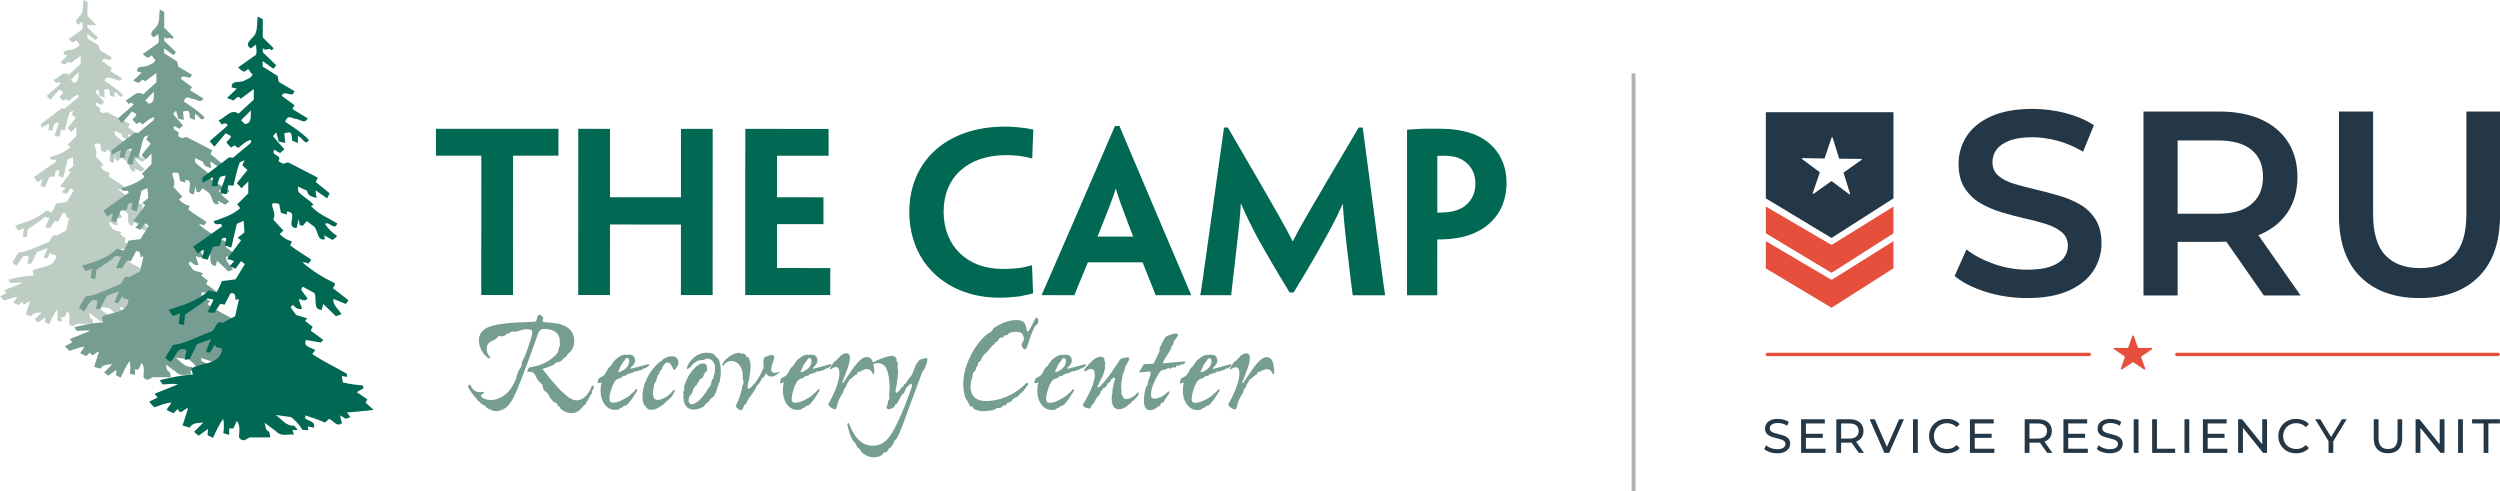 <?xml version="1.0" encoding="iso-8859-1"?>
<!-- Generator: Adobe Illustrator 28.7.9, SVG Export Plug-In . SVG Version: 9.03 Build 56881)  -->
<svg version="1.1" xmlns="http://www.w3.org/2000/svg" xmlns:xlink="http://www.w3.org/1999/xlink" x="0px" y="0px"
	 viewBox="0 0 305.289 60" style="enable-background:new 0 0 305.289 60;" xml:space="preserve">
<g id="Layer_1">
	<g>
		<rect x="199.244" y="8.957" style="fill:#ADB4B9;" width="0.475" height="51.043"/>
		<path style="fill:#243746;" d="M217.015,55.353c-0.313,0-0.612-0.048-0.898-0.144
			c-0.286-0.096-0.51-0.22-0.675-0.372l0.217-0.458
			c0.156,0.137,0.356,0.25,0.598,0.34c0.243,0.09,0.495,0.135,0.757,0.135
			c0.239,0,0.432-0.027,0.581-0.082c0.148-0.055,0.258-0.13,0.328-0.226
			c0.07-0.096,0.106-0.204,0.106-0.325c0-0.141-0.046-0.254-0.138-0.34
			s-0.211-0.155-0.358-0.208c-0.147-0.053-0.308-0.099-0.484-0.138
			c-0.176-0.039-0.353-0.085-0.531-0.138c-0.178-0.053-0.34-0.12-0.487-0.202
			c-0.147-0.082-0.265-0.193-0.355-0.331c-0.09-0.139-0.135-0.318-0.135-0.537
			c0-0.211,0.056-0.406,0.167-0.584c0.111-0.178,0.283-0.321,0.516-0.428
			c0.233-0.108,0.529-0.161,0.889-0.161c0.238,0,0.475,0.031,0.71,0.094
			c0.235,0.063,0.438,0.153,0.61,0.27l-0.193,0.469
			c-0.176-0.117-0.362-0.202-0.557-0.255c-0.196-0.053-0.385-0.079-0.569-0.079
			c-0.231,0-0.42,0.029-0.569,0.088c-0.149,0.059-0.257,0.137-0.325,0.235
			c-0.069,0.098-0.103,0.207-0.103,0.328c0,0.145,0.046,0.26,0.138,0.346
			c0.092,0.086,0.211,0.155,0.358,0.205c0.147,0.051,0.308,0.097,0.484,0.138
			c0.176,0.041,0.353,0.087,0.531,0.138c0.178,0.051,0.34,0.117,0.487,0.2
			c0.147,0.082,0.265,0.191,0.355,0.328c0.09,0.137,0.135,0.313,0.135,0.528
			c0,0.207-0.057,0.4-0.17,0.578c-0.113,0.178-0.288,0.321-0.525,0.428
			C217.673,55.299,217.375,55.353,217.015,55.353"/>
		<path style="fill:#243746;" d="M220.528,54.796h2.393v0.51h-2.98v-4.107h2.898v0.51
			h-2.311V54.796z M220.476,52.971h2.112v0.499h-2.112V52.971z"/>
		<path style="fill:#243746;" d="M224.244,55.306V51.2h1.602c0.36,0,0.667,0.057,0.921,0.17
			c0.254,0.113,0.45,0.278,0.587,0.493c0.137,0.215,0.205,0.471,0.205,0.768
			c0,0.297-0.068,0.552-0.205,0.766c-0.137,0.213-0.332,0.377-0.587,0.49
			c-0.254,0.113-0.561,0.17-0.921,0.17h-1.279l0.264-0.27v1.519H224.244z
			 M224.83,53.845l-0.264-0.287h1.261c0.376,0,0.66-0.081,0.854-0.243
			c0.193-0.162,0.29-0.39,0.29-0.683c0-0.293-0.097-0.52-0.29-0.681
			c-0.194-0.16-0.478-0.24-0.854-0.24h-1.261l0.264-0.293V53.845z
			 M226.989,55.306l-1.044-1.49h0.628l1.056,1.49H226.989z"/>
		<polygon style="fill:#243746;" points="230.116,55.306 228.309,51.2 228.943,51.2 
			230.603,54.989 230.239,54.989 231.911,51.2 232.498,51.2 230.697,55.306 		"/>
		<rect x="233.608" y="51.2" style="fill:#243746;" width="0.587" height="4.107"/>
		<path style="fill:#243746;" d="M237.743,55.353c-0.313,0-0.601-0.052-0.865-0.155
			c-0.264-0.103-0.493-0.25-0.686-0.44c-0.193-0.19-0.345-0.412-0.455-0.666
			c-0.11-0.254-0.164-0.534-0.164-0.839c0-0.305,0.055-0.585,0.164-0.839
			c0.109-0.254,0.262-0.476,0.457-0.666c0.196-0.19,0.425-0.336,0.689-0.44
			c0.264-0.104,0.552-0.155,0.865-0.155c0.317,0,0.609,0.054,0.877,0.161
			c0.268,0.108,0.496,0.267,0.683,0.478l-0.381,0.37
			c-0.156-0.164-0.333-0.287-0.528-0.367c-0.196-0.08-0.405-0.12-0.628-0.12
			c-0.231,0-0.445,0.039-0.643,0.117c-0.198,0.078-0.369,0.188-0.513,0.329
			c-0.145,0.141-0.257,0.308-0.337,0.502c-0.08,0.193-0.12,0.404-0.12,0.631
			c0,0.227,0.04,0.437,0.12,0.631c0.08,0.194,0.193,0.361,0.337,0.502
			c0.145,0.141,0.316,0.25,0.513,0.329c0.198,0.078,0.412,0.117,0.643,0.117
			c0.223,0,0.432-0.04,0.628-0.12c0.196-0.08,0.372-0.204,0.528-0.372
			l0.381,0.37c-0.188,0.211-0.416,0.372-0.683,0.481
			C238.358,55.299,238.064,55.353,237.743,55.353"/>
		<path style="fill:#243746;" d="M241.149,54.796h2.393v0.51h-2.98v-4.107h2.898v0.51
			h-2.311V54.796z M241.096,52.971h2.112v0.499h-2.112V52.971z"/>
		<path style="fill:#243746;" d="M247.245,55.306V51.2h1.602c0.36,0,0.667,0.057,0.921,0.17
			c0.254,0.113,0.45,0.278,0.587,0.493c0.137,0.215,0.205,0.471,0.205,0.768
			c0,0.297-0.068,0.552-0.205,0.766c-0.137,0.213-0.332,0.377-0.587,0.49
			c-0.254,0.113-0.561,0.17-0.921,0.17h-1.279l0.264-0.27v1.519H247.245z
			 M247.831,53.845l-0.264-0.287h1.261c0.376,0,0.66-0.081,0.854-0.243
			c0.193-0.162,0.29-0.39,0.29-0.683c0-0.293-0.097-0.52-0.29-0.681
			c-0.194-0.16-0.478-0.24-0.854-0.24h-1.261l0.264-0.293V53.845z
			 M249.99,55.306l-1.044-1.49h0.628l1.056,1.49H249.99z"/>
		<path style="fill:#243746;" d="M252.564,54.796h2.393v0.51h-2.98v-4.107h2.898v0.51
			h-2.311V54.796z M252.512,52.971h2.112v0.499h-2.112V52.971z"/>
		<path style="fill:#243746;" d="M257.623,55.353c-0.313,0-0.612-0.048-0.897-0.144
			c-0.286-0.096-0.51-0.22-0.675-0.372l0.217-0.458
			c0.156,0.137,0.356,0.25,0.598,0.34c0.243,0.09,0.495,0.135,0.757,0.135
			c0.239,0,0.432-0.027,0.581-0.082c0.148-0.055,0.258-0.13,0.328-0.226
			c0.07-0.096,0.106-0.204,0.106-0.325c0-0.141-0.046-0.254-0.138-0.34
			c-0.092-0.086-0.211-0.155-0.358-0.208c-0.147-0.053-0.308-0.099-0.484-0.138
			c-0.176-0.039-0.353-0.085-0.531-0.138c-0.178-0.053-0.34-0.12-0.487-0.202
			c-0.147-0.082-0.265-0.193-0.355-0.331c-0.09-0.139-0.135-0.318-0.135-0.537
			c0-0.211,0.056-0.406,0.167-0.584c0.111-0.178,0.283-0.321,0.516-0.428
			c0.233-0.108,0.529-0.161,0.889-0.161c0.238,0,0.475,0.031,0.71,0.094
			c0.235,0.063,0.438,0.153,0.61,0.27l-0.194,0.469
			c-0.176-0.117-0.362-0.202-0.557-0.255c-0.196-0.053-0.385-0.079-0.569-0.079
			c-0.231,0-0.42,0.029-0.569,0.088c-0.149,0.059-0.257,0.137-0.325,0.235
			c-0.069,0.098-0.103,0.207-0.103,0.328c0,0.145,0.046,0.26,0.138,0.346
			c0.092,0.086,0.211,0.155,0.358,0.205c0.147,0.051,0.308,0.097,0.484,0.138
			c0.176,0.041,0.353,0.087,0.531,0.138c0.178,0.051,0.34,0.117,0.487,0.2
			c0.147,0.082,0.265,0.191,0.355,0.328c0.09,0.137,0.135,0.313,0.135,0.528
			c0,0.207-0.057,0.4-0.17,0.578c-0.113,0.178-0.288,0.321-0.525,0.428
			C258.281,55.299,257.983,55.353,257.623,55.353"/>
		<rect x="260.56" y="51.2" style="fill:#243746;" width="0.587" height="4.107"/>
		<polygon style="fill:#243746;" points="262.809,55.306 262.809,51.2 263.395,51.2 
			263.395,54.796 265.619,54.796 265.619,55.306 		"/>
		<rect x="266.759" y="51.2" style="fill:#243746;" width="0.587" height="4.107"/>
		<path style="fill:#243746;" d="M269.594,54.796h2.394v0.51h-2.98v-4.107h2.898v0.51
			h-2.311V54.796z M269.541,52.971h2.112v0.499h-2.112V52.971z"/>
		<polygon style="fill:#243746;" points="273.309,55.306 273.309,51.2 273.79,51.2 
			276.507,54.573 276.254,54.573 276.254,51.2 276.841,51.2 276.841,55.306 
			276.36,55.306 273.644,51.933 273.896,51.933 273.896,55.306 		"/>
		<path style="fill:#243746;" d="M280.39,55.353c-0.313,0-0.601-0.052-0.865-0.155
			c-0.264-0.103-0.493-0.25-0.686-0.44c-0.193-0.19-0.345-0.412-0.455-0.666
			c-0.11-0.254-0.164-0.534-0.164-0.839c0-0.305,0.055-0.585,0.164-0.839
			c0.109-0.254,0.262-0.476,0.457-0.666c0.196-0.19,0.425-0.336,0.689-0.44
			c0.264-0.104,0.552-0.155,0.865-0.155c0.317,0,0.609,0.054,0.877,0.161
			c0.268,0.108,0.496,0.267,0.684,0.478l-0.381,0.37
			c-0.156-0.164-0.333-0.287-0.528-0.367c-0.196-0.08-0.405-0.12-0.628-0.12
			c-0.231,0-0.445,0.039-0.643,0.117c-0.198,0.078-0.369,0.188-0.513,0.329
			c-0.145,0.141-0.257,0.308-0.337,0.502c-0.08,0.193-0.12,0.404-0.12,0.631
			c0,0.227,0.04,0.437,0.12,0.631c0.08,0.194,0.193,0.361,0.337,0.502
			c0.145,0.141,0.316,0.25,0.513,0.329c0.198,0.078,0.412,0.117,0.643,0.117
			c0.223,0,0.432-0.04,0.628-0.12c0.195-0.08,0.372-0.204,0.528-0.372
			l0.381,0.37c-0.188,0.211-0.416,0.372-0.684,0.481
			C281.005,55.299,280.711,55.353,280.39,55.353"/>
		<polygon style="fill:#243746;" points="284.352,55.306 284.352,53.734 284.486,54.098 
			282.721,51.2 283.348,51.2 284.833,53.646 284.492,53.646 285.983,51.2 
			286.563,51.2 284.803,54.098 284.932,53.734 284.932,55.306 		"/>
		<path style="fill:#243746;" d="M291.609,55.353c-0.54,0-0.964-0.154-1.273-0.463
			c-0.309-0.309-0.464-0.761-0.464-1.355v-2.335h0.587v2.311
			c0,0.457,0.101,0.792,0.302,1.003c0.201,0.211,0.486,0.317,0.853,0.317
			c0.372,0,0.658-0.106,0.86-0.317c0.201-0.211,0.302-0.546,0.302-1.003v-2.311
			h0.569v2.335c0,0.595-0.153,1.046-0.461,1.355
			C292.578,55.199,292.152,55.353,291.609,55.353"/>
		<polygon style="fill:#243746;" points="294.98,55.306 294.98,51.2 295.461,51.2 
			298.177,54.573 297.925,54.573 297.925,51.2 298.512,51.2 298.512,55.306 
			298.031,55.306 295.315,51.933 295.567,51.933 295.567,55.306 		"/>
		<rect x="300.171" y="51.2" style="fill:#243746;" width="0.587" height="4.107"/>
		<polygon style="fill:#243746;" points="303.289,55.306 303.289,51.71 301.881,51.71 
			301.881,51.2 305.278,51.2 305.278,51.71 303.87,51.71 303.87,55.306 		"/>
		<path style="fill:#243746;" d="M247.547,36.398c-1.754,0-3.433-0.252-5.037-0.754
			c-1.604-0.502-2.877-1.15-3.818-1.941l1.444-3.24
			c0.898,0.706,2.01,1.294,3.337,1.764c1.326,0.471,2.684,0.706,4.074,0.706
			c1.176,0,2.128-0.128,2.855-0.385c0.727-0.257,1.262-0.604,1.604-1.043
			c0.342-0.438,0.513-0.936,0.513-1.492c0-0.684-0.246-1.235-0.738-1.652
			c-0.492-0.417-1.128-0.748-1.909-0.995c-0.781-0.246-1.647-0.476-2.599-0.69
			c-0.952-0.213-1.904-0.465-2.855-0.754c-0.952-0.289-1.818-0.663-2.599-1.123
			c-0.781-0.46-1.417-1.075-1.909-1.845c-0.492-0.77-0.738-1.754-0.738-2.952
			c0-1.219,0.326-2.337,0.978-3.353c0.652-1.016,1.647-1.829,2.984-2.438
			c1.336-0.61,3.032-0.914,5.085-0.914c1.347,0,2.684,0.171,4.01,0.513
			c1.326,0.342,2.481,0.834,3.465,1.476l-1.315,3.24
			c-1.006-0.598-2.043-1.043-3.112-1.331c-1.07-0.289-2.096-0.433-3.08-0.433
			c-1.155,0-2.091,0.139-2.807,0.417c-0.717,0.278-1.241,0.642-1.572,1.091
			c-0.332,0.449-0.497,0.963-0.497,1.54c0,0.685,0.241,1.235,0.722,1.652
			c0.481,0.417,1.112,0.743,1.893,0.978c0.78,0.236,1.652,0.465,2.615,0.69
			c0.962,0.225,1.919,0.476,2.871,0.754c0.951,0.278,1.818,0.642,2.599,1.091
			c0.781,0.449,1.412,1.059,1.893,1.829s0.722,1.743,0.722,2.919
			c0,1.198-0.326,2.305-0.978,3.321c-0.653,1.016-1.652,1.829-3,2.438
			C251.301,36.093,249.601,36.398,247.547,36.398"/>
		<path style="fill:#243746;" d="M261.753,36.077V13.619h9.24c1.989,0,3.694,0.321,5.117,0.963
			c1.422,0.642,2.518,1.562,3.288,2.759c0.77,1.198,1.155,2.62,1.155,4.267
			c0,1.647-0.385,3.064-1.155,4.251c-0.77,1.187-1.866,2.096-3.288,2.727
			c-1.423,0.631-3.128,0.946-5.117,0.946h-6.93l1.861-1.893v8.438H261.753z
			 M265.924,28.088l-1.861-1.989h6.737c1.839,0,3.224-0.395,4.155-1.187
			c0.93-0.791,1.396-1.893,1.396-3.304c0-1.433-0.465-2.534-1.396-3.304
			c-0.93-0.77-2.315-1.155-4.155-1.155h-6.737l1.861-2.053V28.088z
			 M276.447,36.077l-5.679-8.149h4.46l5.711,8.149H276.447z"/>
		<path style="fill:#243746;" d="M295.472,36.398c-3.08,0-5.492-0.866-7.235-2.599
			c-1.743-1.732-2.615-4.235-2.615-7.507v-12.673h4.171v12.512
			c0,2.31,0.497,3.989,1.492,5.037c0.994,1.048,2.401,1.572,4.219,1.572
			c1.818,0,3.219-0.524,4.203-1.572c0.984-1.048,1.476-2.727,1.476-5.037V13.619
			h4.107v12.673c0,3.272-0.872,5.775-2.615,7.507
			C300.93,35.531,298.53,36.398,295.472,36.398"/>
		<path style="fill:#E74F3D;" d="M231.221,28.496v-0.001c-0.001-0.137-0.001-0.365,0-0.645
			v-2.098c-0.002-0.195-0.003-0.371,0-0.526V25.226l-7.33,4.547l-0.049,0.04
			l-0.042,0.025l-0.015,0.005c-0.001,0.001-0.003,0.001-0.004,0.001l-0.022,0.008
			l-0.021,0.005c-0.009,0.002-0.067,0.011-0.067,0.011h-0.009v0.001
			c-0.002,0-0.005-0.001-0.007-0.001c-0.002,0-0.072-0.007-0.072-0.007l-0.046-0.013
			l-0.044-0.019l-0.041-0.027l-0.033-0.029c0-0,0-0,0-0l-7.782-4.547
			c0.005,0.264,0.001,0.586,0,0.962v0.326c0.003,0.826,0.002,1.658,0,1.983
			l8.018,4.821L231.221,28.496z"/>
		<path style="fill:#E74F3D;" d="M231.221,32.766v-3.317l-7.337,4.593
			c-0.062,0.061-0.142,0.093-0.222,0.097v0.001c-0.002,0-0.005-0.001-0.007-0.001
			c-0.002,0-0.005,0.001-0.007,0.001v-0.001c-0.081-0.004-0.161-0.035-0.223-0.097
			l-7.789-4.593v3.33l8.018,4.802L231.221,32.766z"/>
		<path style="fill:#243746;" d="M215.636,13.703v10.521l8.018,4.835l7.567-4.835V13.703
			H215.636z M227.325,19.524l-2.208,1.552l0.805,2.576
			c0.009,0.027-0.001,0.057-0.025,0.074c-0.011,0.008-0.025,0.012-0.038,0.012
			c-0.014,0-0.028-0.004-0.04-0.013l-2.158-1.62l-2.199,1.563
			c-0.024,0.017-0.055,0.016-0.078-0.001c-0.023-0.017-0.032-0.047-0.023-0.074
			l0.872-2.554l-2.165-1.611c-0.023-0.017-0.032-0.047-0.023-0.074
			c0.009-0.027,0.034-0.045,0.062-0.045h0.001l2.698,0.042l0.863-2.557
			c0.009-0.027,0.032-0.045,0.063-0.045c0.029,0,0.054,0.019,0.062,0.047
			l0.794,2.579l2.698,0.03c0.029,0,0.054,0.019,0.062,0.046
			C227.359,19.477,227.349,19.507,227.325,19.524"/>
		<path style="fill:#E74F3D;" d="M255.129,43.489h-39.3c-0.115,0-0.209-0.094-0.209-0.209
			c0-0.115,0.094-0.209,0.209-0.209h39.3c0.115,0,0.209,0.094,0.209,0.209
			C255.338,43.395,255.244,43.489,255.129,43.489"/>
		<path style="fill:#E74F3D;" d="M305.057,43.489H265.828c-0.115,0-0.209-0.094-0.209-0.209
			c0-0.115,0.094-0.209,0.209-0.209h39.229c0.115,0,0.209,0.094,0.209,0.209
			C305.266,43.395,305.172,43.489,305.057,43.489"/>
		<path style="fill:#E74F3D;" d="M262.793,42.658l-1.276,0.855
			c-0.036,0.024-0.052,0.068-0.038,0.107l0.489,1.387
			c0.031,0.088-0.078,0.162-0.159,0.107l-1.271-0.861
			c-0.036-0.025-0.086-0.025-0.122,0l-1.271,0.86
			c-0.081,0.055-0.19-0.019-0.159-0.107l0.489-1.387
			c0.014-0.039-0.001-0.083-0.037-0.107l-1.275-0.855
			c-0.081-0.055-0.039-0.173,0.061-0.173l1.574,0.004
			c0.045,0,0.085-0.027,0.099-0.066l0.484-1.388
			c0.031-0.088,0.166-0.088,0.196,0l0.483,1.389
			c0.014,0.04,0.053,0.066,0.098,0.066l1.574-0.003
			C262.833,42.485,262.874,42.604,262.793,42.658"/>
		<g>
			<g>
				<path style="fill:#BDCDC3;" d="M8.648,9.755l0.359,0.359
					c0.756-0.08,0.478-0.916,0.597-1.314L8.648,9.755z M18.595,37.194l0.318,0.438
					l-0.438,0.159l-0.517-0.32c-0,0.199,0.12,0.478,0.158,0.718
					c-0.477,0.438-0.795-0.24-1.194-0.398l-0.399,0.357
					c-0.597-0.279-1.234-0.478-1.87-0.678l0.039,0.32
					c0.358,0.239,0.956,0.239,0.796,0.836l-0.558-0.12
					c-0.039,0.08-0,0.239,0.041,0.357l-0.557-0.039
					c-0.279-0.437-0.638-0.877-1.075-1.195l-1.434-0.2
					c0.558,0.398,0.995,1.075,1.713,0.996l0.358,0.398l-0.518,0.039l0.16,0.398
					c-0.638-0.039-1.195,0.239-1.713-0.318l-1.075-0.797
					c0.159,0.279,0.04,0.717,0.438,0.836c0.079,0.16,0.079,0.359,0.119,0.558
					l-1.951-0.001c-0.279,0.119-0.638,0.558-0.996-0.04
					c0.04-0.519,0.16-1.075-0.199-1.514l-0.319,0.718L7.525,38.704l-0,0.596
					l-0.557-0.158c0.08-0.318,0.08-0.916,0-1.353
					c-0.398,0.557-0.678,1.154-0.956,1.79l-0.518-0.238l0.04-0.597L4.658,39.379
					l-0.438-0.358l0.876-0.876c-0.437,0.041-1.035-0-1.274,0.478l-0.677-0.199
					l0.518-1.632c-0.358-0-0.717,0.755-0.956,0.078l-0.438,0.398l-0.636-0.319
					l0.478-0.676c-0.558-0-1.076,0.277-1.633,0.437L0,36.193l0.797-0.398
					l-0.279-0.359l2.191-0.876c-0.518-0.119-0.917-0-1.433-0l-0.279-0.398
					c0.996-0.238,2.031-0.477,3.106-0.516l-0.119-0.598
					c0.955-0.556,2.747-0.317,2.867-1.831c-0.199-0.199-0.676-0-0.636-0.398
					c-0.318,0.199-0.318,1.035-0.877,0.637l0.478-1.154l-1.313,0.478l-0.678,1.392
					l-0.478,0.08l0.159-0.916c-0.916-0.437-0.996,0.757-1.513,1.114l-0.478-0.397
					l0.718-1.195c1.353-0.159,2.429-0.875,3.664-1.273
					c0.397-0.24,0.398-1.115,0.995-0.797l1.195-0.638l0.359-1.591
					c-0.079-0-0.238-0-0.318,0.078c-0.04-0.199,0.08-0.756-0.478-0.636
					l-0.558,1.075c-0.158-0.041-0.279-0.119-0.438-0.041l-0.518,0.796l-0.637-0.039
					l0.558-1.194l-0.557-0.12c-0.637,0.556-1.434,1.035-2.111,1.512l-0.119,0.996
					l-0.477-0.121l0.118-0.994l-0.676,0.277l-0.399-0.596
					c1.354-0.439,2.708-0.797,3.784-1.832l0.717,0.199
					c0.199-0.318,0.358-0.717,0.518-1.075l1.275-0.158l0.877-1.433l-0.359-0.279
					L8.127,23.691l-0.557-0.238l0.438-0.478c-0.2-0.08-0.438-0.16-0.677-0.199
					l1.314-1.752L8.327,20.785l0.637-0.517l-0.079-1.076L8.247,19.471l-0.519,2.229
					l-0.597-0.199l0.12-0.677c-0.199-0.121-0.478,0.039-0.478,0.239l-0.12,0.478
					l-0.637,0.079l-0.518,1.234c-0.159-0.119-0.756-0-0.437-0.439
					c0.039-0.158,0.119-0.398,0.039-0.517l-0.517,0.359l-0.438-0.638l2.707-1.91
					c-0.079-0.558-0.517,0.159-0.796-0.479C6.934,18.913,7.809,18.675,8.566,17.997
					l-0.278-0.358l1.036-1.036l0-1.114l-0.637,0.637L8.248,15.648l0.996-1.235
					l-0.478-0.437l0.199-0.478l-0.438,0.198c-0.279,0.678-0.399,1.435-0.598,2.19
					L7.452,15.847l-0.159,0.836l-0.598-0.08c0.08-0.517,0.36-1.114,0.519-1.671
					l-0.518,0.119c-0.159,0.279-0.238,0.558-0.279,0.875l-0.517-0l0.119-0.836
					l-0.996,0.518l0-0.478l2.509-1.911l0.358,0.04l1.673-1.394l0.04-0.278
					c-0.477,0.04-0.836,0.477-1.234,0.756l-0.318-0.239l-0.359,0.199
					c-0.119-0.239-0.677-0.439-0.199-0.717c0.08-0.12,0.199-0.199,0.199-0.358
					l-0.477-0.28L6.139,12.223l-0.437-0.518c0.558-0.517,1.154-0.956,1.712-1.512
					c-0.119-0.12-0.318-0.279-0.557-0.041L6.538,9.754
					c0.637-0.238,1.155-1.153,1.871-0.636l1.435-1.313l0-0.996L8.61,7.724
					C8.371,7.287,8.092,7.805,7.932,7.884l-0.597-0.239l0.916-0.876L7.774,6.649
					C7.694,5.932,8.57,6.25,8.968,6.012C9.207,5.854,9.684,5.773,9.725,5.375
					C9.446,5.336,9.486,4.818,9.207,4.977C8.968,5.375,8.69,5.056,8.372,4.778
					l1.672-1.194c0.12-0.319,0-0.637,0-0.956L9.566,2.987
					c-0.796-0.479,0.319-0.956,0.439-1.434C10.204,1.076,10.125,0.518,10.204,0
					l0.478,0.238l-0.001,1.713l0.995,0.996c-0,0.12-0.12,0.159-0.16,0.239
					c-0.238-0.398-0.518,0.159-0.836-0.239L10.682,3.344l1.273,1.235l-0.278,0.319
					l-0.995-0.717c-0.041,0.119-0,0.357-0,0.518l1.394,0.877l0.119,0.557
					l1.473,0.877l-0.159,0.279c-0.358,0.119-0.876-0.359-1.035,0.158l1.194,0.876
					l-0.199,0.359l1.433,0.876c-0.279,0.597-0.797,0.041-1.155,0.04
					c-0.279-0-0.716-0.478-0.956,0.277c0.756,0.518,1.593,1.037,2.229,1.713
					c-0.358,0.637-0.636-0.319-1.035-0.358l-0,0.636l-0.518-0.199
					c-0.119-0.238,0.04-0.597-0.238-0.796l-0.518,0.08l0.08,0.916l-0.597-0.119
					l-0.239-0.877l-0.318,0.359l1.074,1.234l-0.398,0.358l-0.556-0.319
					c-0.319,0.637,0.796,0.439,0.397,1.075c0.159,0.08,0.398,0.32,0.637,0.2
					c0.318-0.2,0.518,0.079,0.756,0.159l2.309,1.196l-0.199,0.398l1.314,1.074
					l-0.239,0.478l-1.074-0.756c-0.04,0.239,0.08,0.477,0.08,0.717
					c-0.359-0.12-0.837-0.16-0.876-0.678l-0.875-0.398l0.039,0.479
					c0.438,0.477,1.035,0.756,1.434,1.234c-0.08,0.04-0.159,0.08-0.239,0.12
					c0.677,0.757,1.633,1.115,2.468,1.633c-0.279,0.757-0.716-0.239-1.155,0.04
					c0.319,0.478,0.677,0.836,1.155,1.155l-0.438,0.358L16.45,20.549l0.079,0.358
					c-0.716,0.238-0.637-0.756-0.994-1.155l-0.677-0.518
					c-0.278,0.079-0.319,0.637-0.716,0.319l-0.08-0.558l-0.199,0.877
					c-1.155-0.039,0.28-1.553-0.915-1.553l-0,0.279l-0.557-0.16l-0.16-0.837
					c-0.198-0.079-0.517-0.119-0.677-0c-0,0.439,0.398,0.877,0.12,1.474
					l0.955,1.036l-0.359,0.319c0.319,0.319,0.716,0.596,1.154,0.676l-0.159,0.399
					c0.637,0.477,1.314,0.876,1.951,1.314c-0,0.16-0.159,0.24-0.238,0.4
					c-0.16-0.08-0.398-0.16-0.557-0.121c0.915,0.797,1.95,1.434,3.025,1.953
					c0.079,0.158-0.119,0.318-0.159,0.477c0.477,0.359,0.955,0.717,1.433,1.115
					c-0.039,0.16-0.159,0.24-0.239,0.359l-1.154-0.479
					c-0.081,0.598,0.476,0.957,0.756,1.435c-0.12,0.079-0.359,0.119-0.518,0.197
					l-1.194-1.154c-0.04,0.199-0.119,0.357-0.119,0.558
					c-0.916-0-0.438-1.076-0.716-1.594l-1.114-0.598l-0.12,0.318l0.597,0.797
					c-0.238,0.318-0.518,0.119-0.797,0.039c-0,0.318,0.199,0.598,0.279,0.916
					c-0.359,0.16-0.637-0.119-0.876-0.358l-0.199,0.239l0.517,0.717l1.036,0.32
					l-0.198,0.238l0.716,0.558c-0.079,0.158-0.319,0.397,0.041,0.516l0.954,0.719
					l-0.238,0.238l-1.394-0.239c-0.279,0.676,0.517,0.676,0.876,0.955l-0.279,0.359
					c1.035,0.717,2.19,1.235,3.265,1.871l-0,0.279L18.118,33.77l0.08,0.597
					c0.597,0.159,1.275,0.238,1.832,0.278c0.12,0.041,0.08,0.199,0.12,0.279
					l-0.638,0.357l0.996,0.68l-0.159,0.318l0.756,0.676
					C20.268,37.034,19.431,37.153,18.595,37.194"/>
				<path style="fill:#769D91;" d="M17.747,12.25l0.407,0.408
					c0.859-0.091,0.543-1.04,0.679-1.492L17.747,12.25z M29.04,43.4
					l0.361,0.499l-0.498,0.18l-0.587-0.362c-0,0.228,0.135,0.543,0.181,0.814
					c-0.542,0.499-0.905-0.272-1.356-0.452l-0.452,0.408
					c-0.677-0.317-1.402-0.543-2.124-0.771l0.045,0.362
					c0.407,0.271,1.085,0.272,0.904,0.951l-0.634-0.137
					c-0.045,0.091-0,0.271,0.046,0.408l-0.633-0.046
					c-0.317-0.497-0.723-0.996-1.22-1.356l-1.628-0.226
					c0.634,0.451,1.131,1.22,1.945,1.129l0.407,0.453l-0.588,0.045l0.181,0.452
					c-0.724-0.046-1.356,0.271-1.945-0.363l-1.22-0.903
					c0.18,0.315,0.045,0.813,0.497,0.948c0.091,0.181,0.091,0.408,0.135,0.633
					l-2.215-0.001c-0.316,0.135-0.723,0.632-1.13-0.046
					c0.046-0.588,0.181-1.221-0.225-1.718l-0.363,0.814l-0.451-0l-0,0.679
					l-0.633-0.182c0.091-0.361,0.091-1.04,0-1.537
					c-0.452,0.633-0.769,1.311-1.085,2.035l-0.588-0.271l0.045-0.679l-0.994,0.723
					l-0.497-0.406l0.995-0.993c-0.497,0.044-1.175-0-1.447,0.542l-0.768-0.228
					l0.589-1.853c-0.407-0-0.814,0.859-1.086,0.091l-0.497,0.451l-0.723-0.362
					l0.543-0.766c-0.634-0-1.221,0.315-1.854,0.497L7.929,42.265l0.904-0.453
					l-0.317-0.406l2.486-0.995c-0.587-0.135-1.04-0-1.627-0l-0.317-0.452
					c1.131-0.271,2.306-0.542,3.526-0.587l-0.135-0.678
					c1.085-0.633,3.119-0.361,3.255-2.078c-0.226-0.228-0.768-0-0.723-0.453
					c-0.362,0.225-0.362,1.176-0.995,0.724l0.543-1.311l-1.491,0.542l-0.77,1.582
					l-0.542,0.089l0.181-1.039c-1.04-0.497-1.13,0.859-1.718,1.266l-0.542-0.453
					l0.814-1.356c1.536-0.18,2.757-0.993,4.159-1.446
					c0.452-0.269,0.452-1.265,1.13-0.903l1.356-0.722l0.407-1.809
					c-0.09-0-0.271-0-0.361,0.091c-0.046-0.226,0.09-0.859-0.542-0.723
					l-0.633,1.22c-0.181-0.045-0.317-0.135-0.498-0.046l-0.587,0.904l-0.724-0.046
					l0.633-1.356l-0.632-0.135c-0.724,0.632-1.628,1.174-2.396,1.716l-0.136,1.13
					l-0.543-0.135l0.136-1.13l-0.768,0.316l-0.452-0.679
					c1.536-0.497,3.074-0.904,4.295-2.078l0.813,0.226
					c0.226-0.36,0.407-0.814,0.588-1.219l1.447-0.182l0.994-1.627l-0.407-0.315
					l-0.587,0.812l-0.634-0.271l0.497-0.541c-0.226-0.091-0.497-0.182-0.767-0.227
					l1.492-1.988l-0.361-0.271l0.724-0.588l-0.09-1.221l-0.723,0.316l-0.589,2.532
					l-0.678-0.226l0.136-0.77c-0.226-0.135-0.543,0.045-0.543,0.271l-0.136,0.542
					l-0.723,0.091l-0.588,1.402c-0.181-0.137-0.859-0-0.498-0.497
					c0.045-0.182,0.136-0.453,0.046-0.588l-0.588,0.406l-0.497-0.723l3.074-2.169
					c-0.09-0.632-0.587,0.182-0.904-0.543c0.995-0.361,1.989-0.633,2.848-1.401
					l-0.317-0.406l1.176-1.175l0-1.266l-0.724,0.723l-0.497-0.543l1.13-1.4
					l-0.542-0.498l0.227-0.541l-0.498,0.226c-0.316,0.769-0.452,1.627-0.679,2.486
					l-0.543-0.046l-0.18,0.949l-0.678-0.09c0.09-0.588,0.407-1.266,0.588-1.899
					l-0.587,0.137c-0.181,0.317-0.271,0.633-0.317,0.994l-0.587-0l0.136-0.948
					l-1.131,0.588l0-0.544l2.849-2.169l0.407,0.046l1.9-1.582l0.044-0.316
					c-0.543,0.045-0.95,0.542-1.401,0.859l-0.361-0.272l-0.407,0.226
					c-0.136-0.271-0.769-0.498-0.226-0.814c0.09-0.136,0.227-0.226,0.227-0.407
					l-0.543-0.317l-1.22,1.447l-0.498-0.588c0.633-0.588,1.311-1.085,1.945-1.718
					c-0.136-0.135-0.361-0.316-0.633-0.044l-0.361-0.454
					c0.724-0.27,1.312-1.31,2.126-0.722l1.627-1.492l0-1.129l-1.401,1.039
					c-0.271-0.497-0.588,0.09-0.769,0.18L16.256,9.854l1.04-0.994l-0.543-0.136
					c-0.09-0.813,0.904-0.451,1.356-0.722c0.271-0.18,0.814-0.271,0.859-0.723
					c-0.317-0.045-0.271-0.633-0.587-0.453c-0.271,0.453-0.588,0.091-0.949-0.226
					l1.899-1.356c0.135-0.361,0-0.723,0-1.085l-0.542,0.407
					c-0.905-0.542,0.361-1.084,0.497-1.626c0.226-0.542,0.135-1.176,0.226-1.764
					l0.542,0.272l-0.001,1.943l1.129,1.131c-0,0.136-0.136,0.18-0.18,0.271
					c-0.272-0.452-0.589,0.182-0.949-0.272l-0,0.453l1.446,1.4l-0.317,0.362
					l-1.129-0.815c-0.045,0.136-0,0.407-0,0.589l1.582,0.995l0.135,0.633
					l1.672,0.994l-0.181,0.317c-0.407,0.135-0.994-0.407-1.175,0.18l1.355,0.995
					l-0.226,0.407l1.627,0.995c-0.316,0.679-0.904,0.045-1.311,0.045
					c-0.317-0-0.813-0.543-1.085,0.316c0.859,0.588,1.807,1.175,2.531,1.944
					c-0.407,0.723-0.723-0.362-1.175-0.407l-0,0.723l-0.588-0.226
					c-0.136-0.271,0.046-0.677-0.271-0.903l-0.587,0.089l0.09,1.04l-0.678-0.135
					l-0.271-0.994l-0.361,0.406l1.22,1.402l-0.452,0.406l-0.633-0.361
					c-0.361,0.723,0.904,0.497,0.452,1.22c0.181,0.091,0.452,0.362,0.724,0.226
					c0.361-0.226,0.587,0.091,0.859,0.181l2.621,1.357l-0.226,0.452l1.491,1.221
					l-0.271,0.542l-1.22-0.859c-0.046,0.271,0.09,0.543,0.09,0.814
					c-0.407-0.136-0.949-0.181-0.994-0.769l-0.994-0.452l0.045,0.543
					c0.497,0.543,1.175,0.86,1.626,1.402c-0.09,0.045-0.181,0.091-0.271,0.135
					c0.769,0.859,1.853,1.267,2.802,1.855c-0.316,0.857-0.813-0.273-1.311,0.043
					c0.361,0.543,0.768,0.95,1.31,1.311L27.508,25.002l-0.904-0.497l0.09,0.406
					c-0.814,0.271-0.722-0.859-1.129-1.311l-0.769-0.588
					c-0.316,0.091-0.362,0.725-0.814,0.362l-0.09-0.633l-0.226,0.996
					c-1.311-0.046,0.317-1.764-1.04-1.764l-0,0.317l-0.632-0.181l-0.18-0.95
					c-0.226-0.09-0.589-0.136-0.769-0c-0,0.497,0.452,0.994,0.135,1.672
					l1.085,1.175l-0.407,0.362c0.362,0.362,0.813,0.679,1.31,0.769l-0.18,0.453
					c0.723,0.543,1.491,0.995,2.214,1.492c-0,0.182-0.18,0.271-0.271,0.451
					c-0.181-0.089-0.452-0.18-0.633-0.135c1.039,0.905,2.215,1.628,3.435,2.216
					c0.09,0.181-0.137,0.361-0.181,0.543c0.542,0.406,1.085,0.814,1.627,1.266
					c-0.045,0.182-0.181,0.271-0.272,0.407l-1.311-0.543
					c-0.09,0.678,0.542,1.084,0.859,1.628c-0.136,0.089-0.407,0.135-0.587,0.226
					l-1.356-1.311c-0.045,0.226-0.136,0.406-0.136,0.632
					c-1.04-0-0.497-1.22-0.813-1.808l-1.266-0.679l-0.136,0.362l0.678,0.905
					c-0.271,0.362-0.588,0.135-0.904,0.045c-0,0.361,0.226,0.678,0.316,1.04
					c-0.406,0.18-0.723-0.136-0.994-0.408l-0.227,0.271l0.588,0.813l1.175,0.363
					l-0.226,0.271l0.814,0.632c-0.091,0.182-0.362,0.453,0.045,0.588l1.085,0.814
					l-0.271,0.271l-1.582-0.272c-0.317,0.768,0.587,0.769,0.994,1.085l-0.317,0.407
					c1.176,0.814,2.486,1.401,3.707,2.125l-0,0.316l-0.543-0.09l0.09,0.678
					c0.678,0.182,1.446,0.272,2.079,0.317c0.136,0.045,0.091,0.226,0.136,0.317
					l-0.723,0.405l1.129,0.77l-0.181,0.362l0.859,0.767
					C30.939,43.22,29.988,43.356,29.04,43.4"/>
				<path style="fill:#006853;" d="M29.435,14.684l0.466,0.466
					c0.983-0.103,0.622-1.19,0.777-1.707L29.435,14.684z M42.372,50.365
					l0.415,0.569l-0.571,0.207l-0.673-0.416c-0,0.26,0.156,0.622,0.207,0.933
					c-0.621,0.569-1.035-0.311-1.552-0.517l-0.518,0.466
					c-0.776-0.362-1.603-0.622-2.432-0.882l0.051,0.416
					c0.466,0.31,1.242,0.31,1.035,1.087l-0.724-0.155
					c-0.051,0.102-0,0.31,0.052,0.463l-0.725-0.05
					c-0.362-0.569-0.827-1.139-1.396-1.552l-1.863-0.259
					c0.724,0.517,1.293,1.397,2.224,1.294l0.466,0.517l-0.673,0.05l0.207,0.518
					c-0.828-0.05-1.553,0.312-2.225-0.414l-1.397-1.034
					c0.207,0.362,0.052,0.929,0.569,1.086c0.104,0.205,0.103,0.466,0.155,0.724
					l-2.535-0.001c-0.363,0.155-0.829,0.724-1.293-0.052
					c0.051-0.673,0.207-1.397-0.259-1.967l-0.414,0.929l-0.517-0l-0,0.777
					l-0.724-0.207c0.104-0.412,0.104-1.19,0.001-1.757
					c-0.517,0.724-0.88,1.499-1.242,2.327l-0.673-0.31l0.052-0.777l-1.139,0.827
					l-0.569-0.466l1.138-1.137c-0.569,0.051-1.344-0-1.655,0.62l-0.88-0.259
					l0.673-2.123c-0.465-0-0.932,0.984-1.242,0.106l-0.569,0.516l-0.827-0.415
					l0.621-0.878c-0.724-0-1.398,0.362-2.123,0.566l-0.621-0.671l1.035-0.519
					l-0.362-0.466l2.846-1.137c-0.672-0.156-1.19-0-1.863-0.001L19.503,46.425
					c1.293-0.31,2.638-0.62,4.036-0.671l-0.156-0.777
					c1.243-0.724,3.571-0.413,3.727-2.379c-0.259-0.259-0.88-0-0.828-0.518
					c-0.414,0.258-0.414,1.345-1.139,0.827l0.621-1.5l-1.708,0.62l-0.88,1.811
					l-0.622,0.103l0.208-1.19c-1.191-0.569-1.294,0.983-1.967,1.448l-0.621-0.518
					l0.932-1.552c1.76-0.207,3.157-1.138,4.761-1.654
					c0.517-0.311,0.518-1.449,1.294-1.035l1.552-0.827l0.467-2.069
					c-0.104-0-0.31-0-0.414,0.103c-0.052-0.26,0.104-0.983-0.621-0.828
					l-0.725,1.397c-0.206-0.053-0.362-0.155-0.569-0.053l-0.673,1.036l-0.828-0.052
					l0.725-1.552l-0.724-0.156c-0.828,0.723-1.863,1.345-2.743,1.965l-0.156,1.293
					l-0.621-0.155l0.155-1.293l-0.88,0.362l-0.517-0.776
					c1.76-0.569,3.519-1.034,4.917-2.379l0.931,0.259
					c0.259-0.416,0.466-0.933,0.673-1.397l1.656-0.207l1.139-1.864l-0.466-0.362
					l-0.672,0.931l-0.724-0.311l0.568-0.62c-0.259-0.104-0.568-0.207-0.88-0.259
					l1.708-2.276l-0.414-0.311l0.828-0.672l-0.103-1.397l-0.828,0.362l-0.674,2.898
					l-0.776-0.259l0.156-0.878c-0.26-0.157-0.622,0.05-0.622,0.308l-0.156,0.621
					l-0.828,0.103l-0.673,1.604c-0.207-0.156-0.983-0-0.569-0.57
					c0.051-0.207,0.154-0.516,0.051-0.672l-0.672,0.466l-0.569-0.828l3.519-2.482
					c-0.103-0.725-0.673,0.206-1.035-0.621c1.139-0.414,2.277-0.723,3.26-1.603
					l-0.362-0.466l1.347-1.345l0-1.449l-0.828,0.828l-0.57-0.621l1.295-1.605
					l-0.621-0.57l0.258-0.62l-0.569,0.258c-0.362,0.88-0.517,1.863-0.777,2.846
					l-0.621-0.052l-0.207,1.087l-0.777-0.104c0.104-0.673,0.466-1.449,0.673-2.173
					l-0.673,0.155c-0.207,0.363-0.31,0.725-0.362,1.139l-0.673-0l0.155-1.087
					l-1.294,0.673l0-0.622l3.26-2.484l0.466,0.053l2.175-1.81l0.052-0.362
					c-0.621,0.051-1.087,0.62-1.605,0.982l-0.414-0.31l-0.466,0.26
					c-0.154-0.312-0.879-0.57-0.258-0.932c0.104-0.155,0.258-0.26,0.258-0.465
					l-0.621-0.363l-1.398,1.656l-0.569-0.673c0.725-0.673,1.501-1.242,2.226-1.967
					c-0.155-0.154-0.414-0.362-0.725-0.052l-0.414-0.516
					c0.828-0.309,1.501-1.501,2.433-0.827l1.862-1.708l0-1.294l-1.604,1.19
					c-0.31-0.569-0.673,0.103-0.88,0.206l-0.776-0.31l1.191-1.138l-0.621-0.156
					c-0.103-0.931,1.035-0.517,1.552-0.827c0.311-0.207,0.932-0.31,0.983-0.828
					c-0.362-0.052-0.31-0.725-0.672-0.518c-0.311,0.517-0.672,0.103-1.086-0.259
					L31.261,6.688c0.155-0.414,0-0.828,0-1.242l-0.621,0.465
					c-1.035-0.621,0.414-1.242,0.57-1.863c0.259-0.62,0.155-1.345,0.259-2.018
					l0.621,0.31L32.089,4.567l1.293,1.294c-0,0.155-0.155,0.207-0.207,0.31
					c-0.31-0.518-0.673,0.207-1.086-0.311l-0,0.518l1.655,1.604l-0.362,0.414
					l-1.293-0.932c-0.052,0.155-0,0.466-0,0.673l1.81,1.139l0.155,0.724
					l1.914,1.139l-0.207,0.362c-0.466,0.155-1.138-0.466-1.345,0.207l1.552,1.139
					l-0.259,0.465l1.863,1.139c-0.362,0.776-1.034,0.051-1.501,0.051
					c-0.362-0-0.931-0.62-1.241,0.362c0.982,0.674,2.07,1.346,2.896,2.227
					c-0.466,0.828-0.826-0.414-1.345-0.466l-0,0.827l-0.673-0.258
					c-0.155-0.312,0.052-0.778-0.31-1.036l-0.673,0.103l0.104,1.19l-0.777-0.156
					l-0.31-1.138l-0.414,0.466l1.396,1.604l-0.517,0.466l-0.725-0.414
					c-0.414,0.828,1.035,0.57,0.517,1.397c0.207,0.103,0.517,0.414,0.828,0.259
					c0.413-0.258,0.672,0.104,0.983,0.206l3,1.553l-0.259,0.518l1.708,1.398
					l-0.31,0.62l-1.398-0.983c-0.051,0.31,0.105,0.621,0.104,0.931
					c-0.467-0.156-1.087-0.208-1.14-0.88l-1.137-0.518l0.051,0.621
					c0.569,0.621,1.344,0.984,1.863,1.605c-0.105,0.051-0.207,0.103-0.312,0.155
					c0.88,0.983,2.122,1.45,3.208,2.122c-0.362,0.983-0.931-0.311-1.501,0.051
					c0.414,0.621,0.879,1.087,1.5,1.501l-0.569,0.466l-1.034-0.57l0.102,0.466
					c-0.931,0.31-0.828-0.983-1.293-1.501l-0.88-0.673
					c-0.362,0.103-0.414,0.828-0.932,0.414l-0.102-0.724l-0.26,1.138
					c-1.501-0.052,0.362-2.018-1.189-2.018l-0,0.362l-0.725-0.207l-0.206-1.086
					c-0.259-0.104-0.673-0.156-0.88-0c-0,0.569,0.517,1.138,0.155,1.914
					l1.242,1.346l-0.466,0.414c0.414,0.414,0.931,0.777,1.5,0.88l-0.207,0.517
					c0.828,0.621,1.707,1.139,2.534,1.708c-0,0.207-0.207,0.311-0.31,0.517
					c-0.207-0.104-0.518-0.207-0.725-0.156c1.191,1.035,2.536,1.865,3.933,2.537
					c0.102,0.207-0.156,0.415-0.207,0.622c0.62,0.466,1.241,0.93,1.861,1.449
					c-0.051,0.207-0.206,0.311-0.31,0.466l-1.501-0.621
					c-0.104,0.776,0.62,1.242,0.983,1.861c-0.156,0.105-0.466,0.156-0.673,0.26
					l-1.551-1.501c-0.052,0.259-0.156,0.466-0.156,0.725
					c-1.19-0-0.569-1.397-0.931-2.07l-1.449-0.777l-0.155,0.414l0.776,1.035
					c-0.311,0.414-0.672,0.155-1.034,0.051c-0,0.414,0.257,0.776,0.362,1.19
					c-0.467,0.207-0.829-0.156-1.139-0.466l-0.259,0.31l0.672,0.932L37.511,38.876
					l-0.259,0.311l0.931,0.724c-0.102,0.207-0.415,0.517,0.051,0.672l1.243,0.932
					l-0.311,0.311l-1.81-0.311c-0.364,0.879,0.672,0.88,1.137,1.242
					l-0.362,0.466c1.346,0.932,2.845,1.605,4.242,2.433l-0,0.364l-0.621-0.106
					l0.103,0.776c0.776,0.207,1.655,0.311,2.38,0.363
					c0.156,0.051,0.104,0.258,0.156,0.362l-0.829,0.465l1.293,0.88l-0.206,0.416
					l0.984,0.878C44.546,50.157,43.46,50.314,42.372,50.365"/>
			</g>
			<g>
				<path style="fill:#006853;" d="M58.775,19.007l-3.798-0.001l-1.613-0l-0.13-0
					l0.001-3.279l6.14,0.002l2.472,0.001l6.349,0.002l-0.001,3.279l-0.105-0
					l-1.613-0l-3.825-0.001l-0.002,7.909l-0.003,9.053L62.647,36.024
					l-1.925-0.001l-1.951-0.001l0-0.054l0.003-9.053L58.775,19.007z"/>
				<path style="fill:#006853;" d="M87.028,26.925l-0.003,9.053l-0,0.054l-1.873-0.001
					l-2.004-0.001l0-0.054l0.002-7.831l0-0.728l-8.663-0.003l-0,0.728
					l-0.002,7.831l-0,0.054l-1.9-0.001l-1.977-0.001l0-0.054
					l0.003-9.053l0.001-2.601l0.003-8.534l0-0.052l1.951,0.001l1.926,0.001
					l-0,0.052l-0.002,7.624l-0,0.676l8.663,0.003l0-0.676l0.002-7.624
					l0-0.052l2.029,0.001l1.848,0.001l-0,0.052l-0.003,8.534L87.028,26.925
					z"/>
				<path style="fill:#006853;" d="M91.01,24.325l0.003-8.534l0-0.052l5.255,0.002
					l4.917,0.001l-0.001,3.279l-0.052-0l-2.967-0.001l-3.279-0.001l-0.001,5.073
					l3.461,0.001l2.159,0.001l0.052,0l-0,1.587l-0.001,1.691l-0.052-0
					l-2.107-0.001l-3.513-0.001l-0.001,4.969l-0,0.391l4.528,0.001l1.925,0.001
					l0.052,0l-0.001,3.304l-4.762-0.001l-5.619-0.002l0-0.054l0.003-9.053
					L91.01,24.325z"/>
				<path style="fill:#006853;" d="M125.978,19.339c-0.313-0.078-0.651-0.156-1.066-0.234
					c-0.572-0.105-1.301-0.156-2.081-0.157c-4.658-0.001-7.599,2.704-7.6,6.893
					c-0.001,4.189,2.86,6.999,7.178,7c0.911,0,1.64-0.052,2.394-0.155
					c0.389-0.104,0.754-0.157,1.171-0.285l0.052,0
					c0.026,0.728,0.102,2.679,0.129,3.433c-0.416,0.103-1.145,0.26-1.691,0.364
					c-0.936,0.103-1.613,0.156-2.446,0.155
					c-6.141-0.002-10.979-3.984-10.977-10.514
					c0.002-6.037,4.427-10.38,11.685-10.378c0.781,0,1.301,0.052,1.847,0.105
					c0.546,0.051,1.198,0.157,1.613,0.26c-0.053,1.066-0.079,2.082-0.13,3.512
					L125.978,19.339z"/>
				<path style="fill:#006853;" d="M132.843,32.038c-1.069,2.602-1.563,3.746-1.615,3.929
					l-0,0.078l-1.924-0.001l-2.082-0.001l0-0.078
					c0.078-0.156,0.599-1.327,3.958-9.079l4.972-11.498l0.547,0l4.888,11.526
					c3.302,7.728,3.77,8.873,3.848,9.056l-0,0.078l-2.03-0.001l-2.316-0.001
					l0-0.078c-0.052-0.183-0.519-1.327-1.559-3.93L132.843,32.038z
					 M138.385,28.892L138.359,28.839c-1.482-3.851-1.872-4.97-2.079-5.75
					l-0.052-0c-0.234,0.781-0.625,1.899-2.186,5.749l-0,0.052
					L138.385,28.892z"/>
				<path style="fill:#006853;" d="M149.473,15.574l0.468,0
					c6.423,11.033,7.126,12.308,7.906,13.895l0.025,0
					c0.756-1.534,1.484-2.81,8.044-13.891l0.494,0l1.506,11.369
					c1.012,7.702,1.195,8.899,1.22,9.054l-0,0.054l-1.926-0.001l-2.03-0.001
					l0-0.054c-0.024-0.155-0.206-1.508-0.751-6.191
					c-0.207-1.769-0.363-3.331-0.441-4.892l-0.026-0
					c-0.781,1.743-1.432,2.939-2.238,4.396c-0.756,1.379-2.032,3.591-3.75,6.399
					l-0.494-0c-1.742-2.862-3.042-5.1-3.823-6.505
					c-0.754-1.431-1.456-2.785-2.106-4.345l-0.026-0
					c-0.079,1.638-0.261,3.226-0.47,4.969c-0.522,4.657-0.678,5.984-0.705,6.165
					l-0,0.054l-1.977-0.001l-1.795-0.001l0-0.054
					c0.052-0.18,0.234-1.352,1.303-9.053L149.473,15.574z"/>
				<path style="fill:#006853;" d="M171.82,24.349l0.003-8.456l0-0.052
					c0.545-0.052,1.769-0.129,2.731-0.129c0.781,0,1.769,0.001,2.55,0.053
					c1.145,0.104,2.446,0.365,3.512,0.911c1.847,0.938,3.356,2.785,3.355,5.673
					c-0,1.275-0.312,2.42-0.782,3.304c-0.573,1.015-1.353,1.795-2.212,2.315
					c-0.677,0.417-1.484,0.755-2.342,0.962c-0.989,0.234-2.056,0.311-3.122,0.311
					l-0,0.702l-0.002,6.061l-0,0.054l-1.952-0.001l-1.742-0.001
					l0-0.054l0.003-9.053L171.82,24.349z M180.171,22.347
					c0-1.248-0.622-2.263-1.612-2.836c-0.572-0.338-1.327-0.495-2.158-0.495
					c-0.235-0-0.573-0-0.884,0.027l-0.002,6.92
					c0.155,0,0.65,0,0.884-0.027c0.755-0.024,1.457-0.207,2.031-0.493
					c0.441-0.234,0.909-0.624,1.194-1.092c0.366-0.547,0.547-1.145,0.547-1.978
					L180.171,22.347z"/>
			</g>
			<g>
				<path style="fill:#769D91;" d="M58.479,41.522c0-0.66,0.416-1.249,1.058-1.526
					c0.762-0.329,1.889-0.536,3.674-0.622c0.295-0.018,1.872-0.051,2.114-0.086
					c0.174-0.069,0.174-0.138,0.348-0.761c0.121-0.071,0.155-0.088,0.207-0.088
					c0.139,0,0.329,0.088,0.468,0.433c-0.052,0.104-0.087,0.208-0.087,0.278
					c-0,0.086,0.035,0.173,0.226,0.19c0.277,0.035,0.71,0.052,0.988,0.087
					c1.005,0.104,1.871,0.417,2.286,1.005c0.243,0.348,0.365,0.693,0.365,1.214
					c-0,0.693-0.348,1.212-0.486,1.317c-0.034,0.035-0.313,0.277-0.313,0.277
					c-0.016,0.051-0.139,0.26-0.155,0.278c-0.105,0.086-0.278,0.208-0.33,0.226
					c-0.139,0.189-0.174,0.241-0.469,0.414c-0.069,0.052-0.12,0.052-0.484,0.121
					c-0.017,0.018-0.226,0.242-0.278,0.26c-0.138,0.069-0.849,0.381-1.386,0.519
					c1.039,1.265,1.507,1.89,2.373,2.739c0.901,0.885,1.404,1.092,1.837,1.092
					c0.502,0,1.299-0.347,1.838-1.75c0.036-0.018,0.105-0.052,0.139-0.052
					c0.052,0,0.087,0.052,0.122,0.086c-0,0.018-0.069,0.296-0.069,0.296
					c-0,0.017-0.104,0.207-0.174,0.329c-0,0.069-0,0.156-0.018,0.242
					c-0.069,0.07-0.139,0.157-0.225,0.243c-0,0.052-0,0.121-0,0.191
					c0,0-0.138,0.104-0.155,0.12c0,0-0.052,0.21-0.087,0.313l-0.157,0.104
					c-0.017,0.086-0.035,0.172-0.069,0.261c-0.017,0.051-0.243,0.207-0.278,0.242
					c-0.451,0.537-0.503,0.588-0.762,0.729c-0.208,0.119-0.486,0.206-0.781,0.206
					c-0.606-0-1.264-0.432-1.369-0.642c-0.104-0.207-0.104-0.207-0.259-0.242
					c-0.156-0.416-0.278-0.433-0.469-0.433c-0.276-0.277-0.502-0.538-0.641-0.832
					c-0.052-0.087-0.155-0.311-0.208-0.346c-0.347-0.244-0.451-0.312-0.502-0.589
					c-0.018-0.07-0.07-0.382-0.087-0.399c-0.017-0.052-0.208-0.208-0.278-0.261
					c-0.225-0.154-0.415-0.537-0.589-0.866c-0.172-0.346-0.276-0.398-0.571-0.45
					L64.387,45.423c0.018-0.157,0.052-0.26,0.087-0.348
					c0.035-0.068,0.104-0.138,0.19-0.223c0.416-0.052,1.439-0.191,2.427-0.867
					c0.296-0.207,0.936-0.693,1.058-1.073c0.069-0.14,0.087-0.296,0.104-0.451
					c0-0.017,0.156-0.295,0.156-0.364c0-0.035-0.052-0.207-0.052-0.243
					c-0.017-0.503-0.017-0.658-0.191-0.936c-0.26-0.432-0.727-0.744-1.716-0.744
					c-0.519-0-0.624,0.225-0.901,1.004c-0.121,0.329-0.52,1.491-1.093,3.033
					c-0.52,1.421-1.127,2.98-1.456,3.725c-0.295,0.642-0.66,1.439-1.319,1.907
					c-0.347,0.225-0.745,0.364-1.057,0.364c-0.485-0-0.901-0.245-1.214-0.435
					l-0.155-0.208c-0.295-0.121-0.59-0.242-1.334-1.178
					c-0.607-0.78-0.641-0.884-0.762-1.196c0.017-0.07,0.034-0.121,0.052-0.173
					l0.104-0.052l0.139,0.087c0.138,0.26,0.433,0.833,1.074,0.833
					c0.104,0,0.311-0.018,0.52-0.052l0.052,0.087l-0.017,0.086L58.755,48.228
					l-0.018,0.191c0.121,0.103,0.225,0.172,0.364,0.242
					c0.242,0.121,0.554,0.191,0.832,0.191c0.485,0,1.04-0.156,1.56-0.519
					c0.45-0.311,0.867-0.745,1.179-1.369c0.156-0.311,0.259-0.502,0.33-0.676
					c0.051-0.155,0.086-0.277,0.138-0.486c0.069-0.242,0.139-0.397,0.209-0.554
					c0.069-0.14,0.156-0.261,0.294-0.468c0.087-0.122,0.069-0.45,0.069-0.503
					c0.139-0.278,0.417-0.848,0.504-1.074c0.675-1.941,0.78-2.235,0.78-2.617
					c0-0.346-0.278-0.38-0.676-0.38c-0.346-0-0.589,0.068-0.919,0.19
					c-0.225,0.069-0.398,0.121-0.537,0.121c-0.052-0-0.33-0.034-0.381-0.034
					c-0.052-0-0.07,0.016-0.174,0.121c-0.087,0.105-0.087,0.105-0.364,0.12
					c-0.086,0.105-0.172,0.19-0.294,0.244c-0.104,0.07-0.243,0.104-0.434,0.104
					c-0.07-0-0.208-0.018-0.363-0.034c-0.243,0.362-0.313,0.38-0.763,0.588
					c-0.19,0.069-0.659,0.345-0.659,0.97c-0,0.537,0.277,0.866,0.469,1.057
					c-0.07,0.07-0.087,0.104-0.26,0.104c-0.555-0.415-1.161-1.213-1.161-2.218
					L58.479,41.522z"/>
				<path style="fill:#769D91;" d="M74.851,49.168c0.607,0,1.386-0.398,2.063-0.883
					c0.104-0.139,0.138-0.173,0.399-0.362c0.121-0.105,0.31-0.347,0.363-0.4
					c0.087-0.034,0.14-0.051,0.14,0.174c-0.296,0.486-0.625,1.023-0.971,1.438
					c-0.382,0.433-0.486,0.433-0.695,0.433c-0.034,0.052-0.103,0.156-0.137,0.173
					c-0.226,0.069-0.243,0.086-0.434,0.225c-0.12,0.07-0.26,0.087-0.468,0.087
					c-0.45-0-0.814-0.173-1.091-0.467c-0.45-0.452-0.676-1.127-0.675-1.874
					c0-0.519,0.052-0.761,0.121-1.005l-0.485,0.105
					c0.035-0.364,0.018-0.346,0.157-0.606c0.034-0.069,0.398-0.226,0.468-0.26
					c0.051-0.036,0.208-0.173,0.277-0.277c0.139-0.243,0.278-0.486,0.416-0.729
					c0.104-0.104,0.208-0.207,0.312-0.294c0.33-0.52,0.399-0.642,0.832-0.971
					c0.573-0.415,0.797-0.38,1.04-0.345c0.017,0,0.173-0.035,0.26-0.035
					c0.157,0,0.364,0,0.538,0.122c0.139,0.105,0.276,0.277,0.276,0.589
					c-0,0.381-0.277,0.659-0.468,0.815c0,0-0.104,0.086-0.104,0.12
					c-0,0.087,0.104,0.07,0.19,0.052l1.993-0.536
					c0.035-0.018,0.104,0.052,0.104,0.087c-0,0.034-0.034,0.104-0.034,0.121
					c-0.069,0.035-0.347,0.242-0.416,0.295c-0.017-0-0.156,0.034-0.243,0.034
					c-0.086,0.07-0.173,0.139-0.259,0.209l-0.208-0.018c0,0-0.086,0.07-0.104,0.087
					c-0.034,0.035-0.086,0.035-0.208,0.052c-0.069-0-0.139-0-0.225,0.017
					c-0.052-0-0.087-0-0.122,0.053c-0.155,0.156-0.624,0.208-0.693,0.259
					c-0.052,0.018-0.139,0.018-0.172,0.053l-0.139,0.137
					c-0.173,0.069-0.19,0.069-0.381,0.069c-0.087,0.14-0.226,0.227-0.33,0.279
					c-0.139-0-0.259,0.052-0.399,0.137c-0.173,0.087-0.329,0.347-0.485,0.659
					c-0.243,0.537-0.434,1.317-0.434,1.664c-0,0.242,0.034,0.519,0.416,0.519
					L74.851,49.168z M76.516,43.728c-0.035-0-0.105,0.034-0.155,0.104
					c0,0.017-0.07,0.139-0.07,0.155c-0.087,0.104-0.173,0.191-0.26,0.329
					c-0.156,0.207-0.243,0.399-0.554,1.109l0.224-0.017
					c0.451-0.156,0.867-0.52,1.006-0.798c0.14-0.276,0.122-0.536,0.122-0.623
					c-0.017-0.19-0.087-0.259-0.294-0.259L76.516,43.728z"/>
				<path style="fill:#769D91;" d="M82.079,43.504c0.277,0,0.484,0.069,0.641,0.33
					c0.121,0.207,0.138,0.363,0.121,0.675l-0.416,0.642
					c-0.173,0.034-0.173,0.017-0.295-0.26c-0.207-0.416-0.364-0.626-0.624-0.626
					c-0.295-0-0.537,0.399-0.642,0.659c-0.017,0.069-0.069,0.226-0.121,0.26
					l-0.157,0.122c-0.034,0.122-0.069,0.243-0.103,0.381
					c-0.175,0.155-0.192,0.173-0.192,0.207c-0.069,0.296-0.121,0.573-0.26,0.781
					c-0.174,0.26-0.174,0.346-0.174,0.502c-0,0.07-0.069,0.364-0.087,0.434
					c-0.017,0.102-0.035,0.225-0.035,0.381c-0,0.329,0.052,0.85,0.606,0.85
					c0.14,0,0.589-0.07,1.11-0.434c0.26-0.191,0.554-0.45,0.815-0.814
					c0.087,0,0.139-0.017,0.139,0.174c-0.4,0.78-0.485,0.849-1.075,1.282
					c-0.087,0.104-0.174,0.207-0.277,0.312c-0.78,0.52-1.023,0.675-1.474,0.675
					c-0.07-0-0.157-0-0.295-0.016c-0.138-0.035-0.155-0.054-0.278-0.192
					l-0.086-0.017c-0.017-0.069-0.034-0.137-0.052-0.19
					c-0.19-0.139-0.208-0.139-0.259-0.295c-0.122-0.328-0.157-0.519-0.157-0.884
					c0-0.988,0.382-2.115,1.006-3.031c0.348-0.504,0.747-0.936,1.197-1.283
					c0.017,0,0.104-0.017,0.122-0.035c0.104-0.172,0.139-0.207,0.45-0.381
					c0.278-0.139,0.537-0.208,0.832-0.208L82.079,43.504z"/>
				<path style="fill:#769D91;" d="M86.341,43.072c0.346,0,0.797,0.104,0.919,0.278
					c0.087,0.087,0.156,0.174,0.225,0.277c0.226,0.173,0.261,0.208,0.33,0.38
					c0.105,0.278,0.207,0.799,0.207,1.334c-0,0.451-0.103,1.162-0.156,1.284
					c-0.191,0.468-0.208,0.52-0.295,0.796c-0.069,0.312-0.191,0.641-0.364,0.902
					c-0.052,0.086-0.121,0.172-0.207,0.224c-0.052,0.035-0.278,0.191-0.278,0.226
					c-0.052,0.086-0.105,0.19-0.174,0.293c-0.121,0.087-0.243,0.175-0.381,0.261
					c-0.155,0.242-0.174,0.277-0.277,0.347c-0.433,0.242-0.831,0.347-1.178,0.347
					c-0.364-0-0.711-0.139-0.918-0.4c-0.226-0.312-0.26-0.503-0.312-0.849
					l-0.051-0.226l0.051-0.208c-0.016-0.139-0.069-0.364-0.069-0.399
					c0-0.034,0.017-0.069,0.034-0.103c0.052-0.105,0.087-0.19,0.121-0.277
					c0-0.036-0.034-0.209-0.034-0.243c0-0.26,0.33-1.162,0.867-1.889
					c0.519-0.676,0.867-0.866,1.075-0.989l0.503-0.069
					c0.172,0.087,0.311,0.156,0.346,0.381c0.017,0.19,0.035,0.363,0.017,0.555
					c-0.295,0.19-0.295,0.208-0.485,0.729c-0.035,0.086-0.173,0.155-0.209,0.172
					c-0.278,0.173-0.278,0.173-0.312,0.416c-0.052,0.035-0.139,0.104-0.139,0.12
					c-0.017,0.052-0.121,0.278-0.138,0.313c-0.018,0.018-0.105,0.053-0.157,0.069
					l-0.138,0.278c-0.139,0.138-0.157,0.138-0.157,0.276
					c-0.017,0.209-0.034,0.244-0.26,0.537c-0.121,0.157-0.26,0.33-0.26,0.677
					c-0,0.293,0.156,0.468,0.416,0.468c0.537,0,1.387-0.918,1.82-1.664
					c0.157-0.277,0.174-0.277,0.433-0.605c0.052-0.053,0.122-0.451,0.139-0.537
					c0.035-0.14,0.087-0.209,0.242-0.416c0-0.018,0.018-0.278,0.034-0.331
					c0-0.017,0.018-0.052,0.122-0.224c0-0.122,0.018-0.677,0.018-0.779
					c0-0.157-0.087-0.59-0.416-0.833c-0.122-0.105-0.294-0.174-0.52-0.174
					c-0.087-0-0.105-0-0.469,0.156c0,0-0.537,0.034-0.623,0.069
					c-0.087,0.035-0.189,0.104-0.312,0.173c-0.104,0.069-0.207,0.155-0.312,0.225
					c-0.139,0.104-0.156,0.14-0.312,0.382c-0.104,0.052-0.138,0.087-0.242,0.172
					c-0.036,0.017-0.07,0.052-0.105,0.087c-0.034-0-0.121,0.016-0.121-0.087
					c0-0.364,0.832-1.906,2.444-1.905L86.341,43.072z"/>
				<path style="fill:#769D91;" d="M90.67,50.003c-0.052,0.02-0.208,0.071-0.26,0.071
					c-0.208-0-0.468-0.312-0.572-0.468c0.086-0.19,0.191-0.399,0.295-0.658
					c0.139-0.348,0.295-0.781,0.45-1.422c0.017-0.069,0.052-0.346,0.07-0.398
					c0-0.016,0.156-0.363,0.173-0.416c-0.035-0.137-0.104-0.345-0.121-0.398
					c0-0.121,0-0.242,0-0.363c0-0.573-0.173-1.178-0.554-1.526
					c-0.226-0.207-0.485-0.345-0.832-0.346c-0.191-0-0.416,0.051-0.486,0.12
					c-0.087,0.069-0.104,0.069-0.208,0.087c-0.069,0.122-0.069,0.139-0.174,0.208
					c-0.069,0.052-0.138,0.156-0.155,0.191c-0.052-0.035-0.087-0.052-0.087-0.105
					c0-0.259,0.363-0.692,0.78-0.986c0.607-0.451,1.005-0.486,1.265-0.519
					c0.052,0.034,0.156,0.086,0.191,0.086c0.208,0,0.311,0,0.381,0.018
					c0.087,0.035,0.139,0.07,0.243,0.156l0.069,0.225l0.157,0.017
					c0.104,0.07,0.155,0.139,0.208,0.261c0.155,0.363,0.155,0.849,0.155,0.971
					c-0,0.675-0.209,1.541-0.209,1.61c-0.104,0.399-0.139,0.555-0.156,0.642
					l-0,0.12c-0,0.122,0.017,0.278,0.121,0.278
					c0.174,0,0.469-0.329,0.642-0.52c0.278-0.311,0.503-0.676,0.711-1.04
					c0.19-0.346,0.346-0.71,0.486-1.003c-0.035-0.382-0.035-0.608-0.035-0.66
					c0-0.329,0.069-0.468,0.173-0.624c0.243-0.104,0.572-0.259,0.832-0.259
					c0.156,0,0.329,0.069,0.329,0.242c-0,0.157-0.087,0.415-0.208,0.761
					c-0.139,0.434-0.156,0.539-0.156,0.746c-0,0.086-0,0.191,0.052,0.277
					c0.052,0.087,0.173,0.156,0.381,0.156c0.191,0,0.381-0.086,0.555-0.156
					c-0,0.036-0,0.07-0.018,0.122c-0.346,0.294-0.625,0.485-0.954,0.485
					c-0.381-0-0.537-0.225-0.676-0.416c-0.052,0.157-0.139,0.364-0.242,0.451
					l-0.243,0.225l-0.33,0.571l-0.312,0.311c-0.035,0.052-0.157,0.364-0.191,0.416
					c-0.122,0.225-0.174,0.295-0.555,0.814c-0.069,0.087-0.138,0.173-0.208,0.277
					c-0.104,0.156-0.26,0.468-0.363,0.694l-0.173,0.104L90.67,50.003z"/>
				<path style="fill:#769D91;" d="M97.116,49.175c0.606,0,1.386-0.398,2.063-0.883
					c0.103-0.139,0.137-0.173,0.398-0.362c0.122-0.105,0.312-0.347,0.364-0.4
					c0.087-0.034,0.139-0.051,0.139,0.174c-0.295,0.486-0.624,1.023-0.971,1.438
					c-0.381,0.433-0.486,0.433-0.693,0.433c-0.035,0.052-0.104,0.156-0.139,0.173
					c-0.225,0.069-0.243,0.086-0.434,0.225c-0.121,0.07-0.26,0.087-0.467,0.087
					c-0.451-0-0.814-0.173-1.093-0.467c-0.45-0.452-0.674-1.127-0.674-1.874
					c0-0.519,0.051-0.761,0.121-1.005l-0.486,0.105
					c0.035-0.364,0.018-0.346,0.156-0.606c0.035-0.069,0.399-0.226,0.468-0.26
					c0.052-0.036,0.208-0.173,0.278-0.277c0.138-0.243,0.277-0.486,0.416-0.729
					c0.104-0.104,0.207-0.207,0.312-0.294c0.329-0.52,0.398-0.642,0.832-0.971
					c0.572-0.415,0.797-0.38,1.04-0.345c0.017,0,0.173-0.035,0.259-0.035
					c0.157,0,0.364,0,0.538,0.122c0.138,0.105,0.277,0.277,0.277,0.589
					c-0,0.381-0.277,0.659-0.468,0.815c0,0-0.104,0.086-0.104,0.12
					c-0,0.087,0.104,0.07,0.19,0.052l1.993-0.536
					c0.035-0.018,0.104,0.052,0.104,0.087c-0,0.034-0.034,0.104-0.034,0.121
					c-0.069,0.035-0.346,0.242-0.417,0.295c-0.017-0-0.155,0.034-0.242,0.034
					c-0.087,0.07-0.173,0.139-0.26,0.209l-0.208-0.018c0,0-0.087,0.07-0.104,0.087
					c-0.035,0.035-0.086,0.035-0.208,0.052c-0.069-0-0.139-0-0.225,0.017
					c-0.052-0-0.086-0-0.122,0.053c-0.156,0.156-0.624,0.208-0.693,0.259
					c-0.052,0.018-0.139,0.018-0.173,0.053l-0.139,0.137
					c-0.173,0.069-0.191,0.069-0.381,0.069c-0.086,0.14-0.225,0.227-0.33,0.279
					c-0.138-0-0.26,0.052-0.398,0.137c-0.173,0.087-0.33,0.347-0.485,0.659
					c-0.243,0.537-0.435,1.317-0.435,1.664c-0,0.242,0.035,0.519,0.416,0.519
					L97.116,49.175z M98.782,43.735c-0.035-0-0.105,0.034-0.157,0.104
					c-0,0.017-0.069,0.139-0.069,0.155c-0.087,0.104-0.173,0.191-0.259,0.329
					c-0.157,0.207-0.243,0.399-0.556,1.109l0.225-0.017
					c0.451-0.156,0.867-0.52,1.005-0.798c0.139-0.276,0.122-0.536,0.122-0.623
					c-0.017-0.19-0.087-0.259-0.295-0.259L98.782,43.735z"/>
				<path style="fill:#769D91;" d="M101.932,50.006c-0.624-0.241-0.71-0.45-0.796-0.639
					c0.901-1.56,1.368-2.947,1.369-3.777c0-0.313-0.085-0.763-0.415-0.763
					c-0.295-0-0.52,0.19-0.641,0.277l-0.07,0.016l-0.034-0.086
					c0.034-0.172,0.087-0.242,0.433-0.745c0.104-0.156,0.296-0.278,0.433-0.328
					l0.105-0.243c0.07-0.017,0.121-0.035,0.173-0.035
					c0.087-0.189,0.105-0.223,0.174-0.259c0.313-0.226,0.486-0.296,0.676-0.296
					c0.347,0,0.451,0.279,0.45,0.573c-0,0.433-0.209,1.11-0.469,1.785
					c-0.156,0.45-0.346,0.884-0.485,1.229c0.017,0.018,0.052,0.053,0.069,0.053
					c0.035,0,0.069-0.018,0.086-0.035c1.37-2.096,2.081-3.136,2.878-3.136
					c0.26,0,0.433,0.121,0.572,0.312c0.07,0.104,0.138,0.242,0.173,0.399
					c0.121,0.381,0.155,0.866,0.138,1.316c-0.069,0.035-0.104,0.053-0.19,0.018
					c-0.069-0.174-0.209-0.572-0.676-0.572c-0.157-0-0.277,0.035-0.399,0.069
					c-0.19,0.07-0.347,0.19-0.504,0.278c-0.034-0.018-0.224-0.071-0.224-0.018
					l-0.087,0.278l-0.208,0.12l-0.208,0.12l-0.174,0.227
					c-0.295,0.155-0.329,0.172-0.363,0.242c-0.052,0.087-0.087,0.191-0.122,0.278
					c-0.034,0.034-0.121,0.104-0.138,0.137c-0.087,0.191-0.226,0.555-0.226,0.573
					c-0.053,0.035-0.122,0.086-0.173,0.121c-0.018,0.26-0.018,0.329-0.347,0.832
					c-0.329,0.501-0.433,0.987-0.573,1.541L101.932,50.006z"/>
				<path style="fill:#769D91;" d="M108.899,43.461c0.399,0,0.52,0.223,0.606,0.397
					c-0.086,0.139-0.035,0.208,0.087,0.381c0.035,0.052,0.053,0.105,0.053,0.243
					c-0,0.102-0.036,0.381-0.053,0.502c0.035,0.052,0.069,0.122,0.088,0.191
					c-0,0.207-0.019,0.485-0.053,0.849c-0.035,0.364-0.104,0.814-0.208,1.403
					c-0.018,0.104-0.069,0.26-0.069,0.364c-0,0.053,0.034,0.105,0.12,0.191
					c0.07-0.051,0.139-0.086,0.191-0.12c0.122-0.104,0.226-0.243,0.486-0.59
					c0.173-0.087,0.191-0.104,0.243-0.294c0.018-0.07,0.174-0.121,0.243-0.156
					c0.207-0.433,0.224-0.45,0.624-0.902c0.121-0.155,0.243-0.501,0.277-0.588
					c0.277-0.761,0.312-0.848,0.762-1.403c0.278-0.087,0.538-0.156,0.798-0.226
					c0.069,0.036,0.156,0.069,0.156,0.243c-0,0.225-0.191,0.763-0.295,1.005
					l-0.347,0.52l-1.647,4.454c-0.919,2.582-1.301,3.432-1.526,3.725
					c-0.207,0.122-0.241,0.156-0.347,0.59c-0.104,0.034-0.139,0.086-0.174,0.206
					c-0.069,0.123-0.277,0.296-0.364,0.329c-0.034,0.07-0.086,0.156-0.139,0.242
					c-0.069,0.123-0.121,0.175-0.191,0.209c-0.087,0.035-0.172,0.051-0.312,0.051
					c-0.103,0.207-0.174,0.277-0.26,0.329c-0.207,0.105-0.555,0.242-0.918,0.242
					c-0.451-0-0.832-0.138-1.126-0.33c-0.243-0.139-0.33-0.225-0.45-0.398
					c-0.053-0.086-0.105-0.172-0.157-0.259L104.668,54.601
					c-0.034-0.052-0.139-0.383-0.157-0.398c-0.104-0.104-0.19-0.208-0.276-0.312
					c-0.276-0.277-0.571-1.146-0.763-2.028c0.018-0.156,0.052-0.191,0.157-0.226
					c0.259,0.59,0.554,1.301,1.022,1.855c0.26,0.295,0.555,0.539,0.9,0.712
					c0.313,0.137,0.658,0.225,1.074,0.225c1.127,0,1.802-0.813,2.098-1.247
					c0.607-0.883,1.37-2.599,1.805-3.725l0.693-1.854
					c0.137-0.45,0.156-0.502,0.156-0.572c0-0.087-0.052-0.139-0.139-0.139
					c-0.069-0-0.103,0.017-0.19,0.087c-0.087,0.069-0.208,0.207-0.415,0.434
					c-0.191,0.485-0.225,0.571-0.365,0.693c-0.034,0.035-0.243,0.226-0.243,0.243
					l-0.103,0.259c-0.225,0.383-0.242,0.417-0.348,0.606
					c-0.034,0.052-0.104,0.105-0.224,0.192c-0.087,0.069-0.139,0.26-0.139,0.294
					c-0.192,0.104-0.502,0.276-0.66,0.276c-0.139-0-0.19-0.051-0.329-0.19
					c0.157-0.294,0.157-0.329,0.226-0.796c0-0.07,0.122-0.227,0.191-0.294
					c-0.069-0.209-0.069-0.261-0.069-0.364c0-0.157,0.07-0.816,0.07-0.953
					c0-0.71-0.12-1.958-0.485-2.531c-0.294-0.433-0.676-0.502-0.937-0.502
					c-0.242-0-0.398,0.051-0.571,0.102c-0.034-0.017-0.086-0.052-0.086-0.103
					c0-0.018,0.052-0.105,0.052-0.105c0.346-0.173,0.659-0.329,1.143-0.501
					c0.208-0.07,0.78-0.276,1.127-0.276L108.899,43.461z"/>
				<path style="fill:#769D91;" d="M124.184,39.08c0.501,0,1.005,0.19,1.109,0.832
					c0.069,0.381,0.102,0.572,0.224,0.572c0.034,0,0.086-0.052,0.156-0.138
					c0.243-0.364,0.641-1.3,0.798-1.489c0.017-0.036,0.052-0.052,0.104-0.052
					c0.172,0,0.225,0.241,0.225,0.346c-0,0.069-0,0.207-0.121,0.432
					l-0.191,0.157c-0.276,0.259-0.729,1.524-0.884,2.097
					c-0.069,0.242-0.173,0.555-0.311,0.744c-0.035,0.035-0.07,0.087-0.122,0.087
					c-0.036-0-0.07-0-0.105-0c-0.104-0.087-0.311-0.381-0.311-0.59
					c0-0.069,0.019-0.104,0.191-0.397c0.052-0.087,0.086-0.208,0.086-0.331
					c0-0.19-0.069-0.398-0.207-0.572c-0.173-0.225-0.537-0.26-0.729-0.26
					c-0.173-0-0.398,0.018-0.641,0.087c-0.295,0.087-0.312,0.123-0.416,0.311
					c-0.295,0.018-0.329,0.018-0.381,0.071c-0.069,0.052-0.122,0.139-0.174,0.224
					c-0.416-0.017-0.467,0.07-0.659,0.469c-0.086,0.034-0.173,0.069-0.277,0.119
					l-0.104,0.209c-0.226,0.157-0.261,0.173-0.383,0.347
					c-0.087,0.138-0.277,0.381-0.501,0.589c-0.157,0.138-0.469,0.433-0.539,0.555
					c-0.035,0.086-0.277,0.572-0.294,0.59l-0.26,0.189l-0.07,0.365
					l-0.172,0.191c-0.018,0.12-0.052,0.242-0.087,0.363
					c-0.104,0.139-0.226,0.277-0.345,0.416c-0.019,0.399-0.036,0.451-0.14,0.745
					c-0.104,0.313-0.138,0.607-0.138,0.866c-0,0.502,0.138,0.866,0.329,1.127
					c0.381,0.485,1.006,0.623,1.559,0.624c0.97,0,1.958-0.259,2.825-0.675
					c0.866-0.415,1.455-0.866,2.132-1.542c0.139-0.035,0.207-0.052,0.19,0.209
					c-0.259,0.329-0.33,0.416-0.486,0.658c-0.034,0.052-0.121,0.155-0.259,0.278
					c-0.104,0.086-0.296,0.224-0.33,0.294c-0.052,0.069-0.19,0.26-0.242,0.26
					l-0.174,0.018l-0.104,0.137l-0.19,0.054
					c-0.295,0.381-0.33,0.433-0.521,0.467c-0.052,0.017-0.242,0.069-0.26,0.086
					l-0.173,0.261c-0.017,0.017-0.052,0.035-0.069,0.035
					c-0.052-0-0.069-0-0.19-0.035c-0.139,0.172-0.209,0.243-0.33,0.294
					c-0.139,0.051-0.278,0.069-0.469,0.051c-0.19,0.105-0.277,0.226-0.624,0.279
					c-0.434,0.067-0.762,0.121-1.04,0.121c-0.208-0-0.504-0.019-0.866-0.157
					c-0.295-0.087-0.33-0.157-0.451-0.398c-0.225-0.035-0.26-0.035-0.295-0.069
					c-0.052-0.07-0.103-0.14-0.19-0.312c-0.087-0.157-0.087-0.175-0.14-0.313
					c-0.017-0.035-0.017-0.051-0.155-0.208c-0.226-0.259-0.364-1.23-0.364-1.854
					c0-1.092,0.296-2.2,0.764-3.188c0.538-1.195,1.301-2.2,2.028-2.824
					c0.087-0.07,0.14-0.104,0.607-0.398c0.087-0.07,0.225-0.295,0.294-0.417
					c0.918-0.641,1.89-1.004,2.842-1.003L124.184,39.08z"/>
				<path style="fill:#769D91;" d="M128.183,49.184c0.607,0,1.385-0.398,2.062-0.883
					c0.105-0.139,0.139-0.173,0.399-0.362c0.122-0.105,0.312-0.347,0.364-0.4
					c0.087-0.034,0.139-0.051,0.139,0.174c-0.294,0.486-0.625,1.023-0.971,1.438
					c-0.381,0.433-0.486,0.433-0.693,0.433c-0.034,0.052-0.104,0.156-0.139,0.173
					c-0.226,0.069-0.243,0.086-0.433,0.225c-0.121,0.07-0.26,0.087-0.469,0.087
					c-0.451-0-0.814-0.173-1.091-0.467c-0.451-0.452-0.675-1.127-0.675-1.874
					c0-0.519,0.051-0.761,0.121-1.005l-0.486,0.105
					c0.034-0.364,0.018-0.346,0.156-0.606c0.036-0.069,0.399-0.226,0.468-0.26
					c0.053-0.036,0.208-0.173,0.278-0.277c0.138-0.243,0.276-0.486,0.416-0.729
					c0.104-0.104,0.207-0.207,0.311-0.294c0.33-0.52,0.4-0.642,0.834-0.971
					c0.571-0.415,0.795-0.38,1.039-0.345c0.017,0,0.173-0.035,0.259-0.035
					c0.156,0,0.364,0,0.537,0.122c0.139,0.105,0.278,0.277,0.278,0.589
					c-0,0.381-0.278,0.659-0.469,0.815c0,0-0.104,0.086-0.104,0.12
					c-0,0.087,0.104,0.07,0.19,0.052l1.993-0.536
					c0.034-0.018,0.104,0.052,0.104,0.087c-0,0.034-0.034,0.104-0.034,0.121
					c-0.07,0.035-0.348,0.242-0.416,0.295c-0.018-0-0.156,0.034-0.243,0.034
					c-0.088,0.07-0.174,0.139-0.26,0.209l-0.208-0.018c0,0-0.086,0.07-0.105,0.087
					c-0.034,0.035-0.086,0.035-0.207,0.052c-0.069-0-0.139-0-0.226,0.017
					c-0.051-0-0.087-0-0.122,0.053c-0.155,0.156-0.624,0.208-0.693,0.259
					c-0.051,0.018-0.138,0.018-0.173,0.053l-0.139,0.137
					c-0.175,0.069-0.191,0.069-0.381,0.069c-0.087,0.14-0.227,0.227-0.33,0.279
					c-0.138-0-0.26,0.052-0.398,0.137c-0.174,0.087-0.329,0.347-0.485,0.659
					c-0.244,0.537-0.435,1.317-0.435,1.664c-0,0.242,0.035,0.519,0.416,0.519
					L128.183,49.184z M129.847,43.744c-0.034-0-0.103,0.034-0.157,0.104
					c-0,0.017-0.069,0.139-0.069,0.155c-0.087,0.104-0.173,0.191-0.26,0.329
					c-0.157,0.207-0.244,0.399-0.556,1.109l0.226-0.017
					c0.451-0.156,0.866-0.52,1.006-0.798c0.139-0.276,0.121-0.536,0.121-0.623
					c-0.017-0.19-0.087-0.259-0.294-0.259L129.847,43.744z"/>
				<path style="fill:#769D91;" d="M136.587,49.983c-0.382-0-0.625-0.276-0.745-0.623
					c-0.12-0.433-0.103-0.781-0.051-1.196c0.069-0.052,0.104-0.173,0.035-0.242
					c0.017-0.087,0.051-0.572,0.104-0.729c-0.018-0.102,0.242-0.901,0.242-0.953
					c0-0.07,0-0.121-0.104-0.121c-0.052-0-0.104,0.017-0.138,0.035
					c-0.087,0.086-0.104,0.086-0.208,0.137c-0.175,0.347-0.192,0.382-0.295,0.433
					c-0.104,0.053-0.155,0.07-0.19,0.122c-0.035,0.052-0.052,0.122-0.07,0.244
					c-0.087,0.035-0.104,0.069-0.312,0.294c-0.052-0-0.103-0-0.155-0
					c-0.019,0.069-0.035,0.138-0.07,0.225c-0.053,0.053-0.122,0.104-0.191,0.173
					c-0.035,0.104-0.069,0.226-0.103,0.346c-0.139,0.155-0.279,0.313-0.434,0.485
					l-0.295,0.555c-0.331,0.416-0.365,0.468-0.399,0.538
					c-0.035,0.069-0.051,0.12-0.069,0.191c-0.035-0.019-0.069-0.019-0.12-0.019
					c-0.296-0.035-0.677-0.121-0.764-0.346c-0.016-0.017-0.016-0.104-0.016-0.139
					c0.346-0.555,0.97-1.612,1.283-2.635c0.105-0.345,0.173-0.692,0.173-1.022
					c0-0.311-0.085-0.677-0.468-0.677c-0.294-0-0.502,0.157-0.692,0.278
					c-0.07-0-0.14-0.017-0.14-0.139c0-0.139,0.78-0.953,0.989-1.144
					c0.139-0.12,0.572-0.502,1.041-0.501c0.295,0,0.414,0.173,0.449,0.328
					c-0.035,0.105-0.052,0.139,0.069,0.295c0,0.018,0.035,0.121,0.035,0.174
					c-0,0.051-0.07,0.294-0.07,0.346c-0,0.035-0,0.069,0.052,0.139
					c-0.069,0.415-0.207,0.987-0.487,1.438c-0.069,0.105-0.207,0.329-0.224,0.416
					c-0.036,0.139-0.07,0.224-0.087,0.278c-0.035,0.069-0.07,0.104-0.14,0.172
					c0,0.018-0.017,0.035-0.017,0.052c-0,0.052,0.051,0.105,0.122,0.105
					c0.051,0,0.139-0.07,0.259-0.172c0.399-0.382,1.092-1.284,1.353-1.648
					c0.173-0.242,0.919-1.438,1.058-1.576c0.139-0.173,0.728-0.259,0.901-0.259
					c0.087,0,0.19,0,0.19,0.208c-0,0.155-0.156,0.363-0.19,0.416
					c-0.087,0.137-0.156,0.363-0.242,0.433c-0.087,0.363-0.121,0.432-0.365,1.125
					c-0.052,0.14-0.069,0.468-0.087,0.607l-0.034,0.14
					c-0.052,0.189-0.053,0.449-0.053,0.831c-0,0.069-0,0.19,0.017,0.26
					c0.035,0.104,0.035,0.208,0.035,0.225c0,0.018-0.018,0.104-0.052,0.207
					c0.052,0.035,0.087,0.07,0.087,0.105c0.017,0.034,0.017,0.086,0.017,0.139
					l0.121,0.104c0.017,0.035,0.034,0.069,0.053,0.121
					c0.068,0.105,0.154,0.156,0.364,0.156c0.589,0,1.16-0.519,1.299-0.693
					c0.035-0.052,0.069-0.104,0.103-0.104c0.07,0,0.105,0.104,0.105,0.155
					c-0,0.19-0.433,0.625-0.624,0.816c-0.035,0.016-0.14,0.034-0.157,0.069
					c-0.207,0.276-0.225,0.311-0.363,0.416c-0.036-0-0.088,0.017-0.14,0.035
					c-0.035,0.051-0.07,0.104-0.122,0.172c-0.225,0.156-0.589,0.398-1.057,0.398
					L136.587,49.983z"/>
				<path style="fill:#769D91;" d="M143.849,40.939c-0.191,0.364-0.26,0.468-0.538,0.762
					c0.017,0.069,0.017,0.26-0.018,0.313c-0.104,0.157-0.208,0.26-0.225,0.277
					c-0.034,0.139-0.104,0.381-0.139,0.415c-0.192,0.348-0.398,0.677-0.624,1.006
					c-0.122,0.208-0.295,0.555-0.347,0.658l2.755-0.241l0.035,0.155
					c-0.087,0.071-0.208,0.209-0.278,0.209c-0.087-0-0.173-0-0.26,0.017
					c-0.069-0-0.172,0.12-0.224,0.191c-0.017-0.018-0.157-0.087-0.208-0.087
					c-0.104-0-0.191,0.174-0.243,0.278c-0.155,0.018-0.191-0-0.312-0.069
					c-0.121,0.052-0.243,0.207-0.329,0.207c-0.07-0-0.191-0.07-0.243-0.121
					c-0.12,0.102-0.19,0.154-0.277,0.189c-0.088,0.035-0.174,0.053-0.347,0.071
					c-0.156,0.034-0.329,0.069-0.711,0.761c-0.364,0.677-0.763,1.474-0.763,2.253
					c-0,0.33,0.122,0.503,0.434,0.503c0.259,0,0.745-0.138,1.092-0.381
					c0.121-0.087,0.155-0.122,0.606-0.503c0.034,0,0.069,0,0.104,0
					c0.017,0.07,0.017,0.122-0,0.191c-0,0.053-0.052,0.139-0.139,0.242
					c-0.346,0.469-0.416,0.59-0.554,0.884c-0.086,0.017-0.276,0.07-0.311,0.14
					l-0.122,0.277l-0.191,0.086c-0.363,0.278-0.398,0.312-0.59,0.382
					c-0.086,0.035-0.259,0.086-0.449,0.086c-0.642-0-0.746-0.693-0.745-1.195
					c0-0.573,0.105-1.145,0.278-1.682l0.173-0.208
					c0.019-0.104,0.07-0.467,0.157-0.693c0.052-0.14,0.208-0.538,0.208-0.641
					c0-0.069-0.017-0.225-0.035-0.313l-1.282,0.121l-0.069-0.087l0.572-0.918
					l1.179-0.069c0.086-0.172,0.173-0.346,0.26-0.52
					c0.069-0.119,0.103-0.26,0.156-0.38c0.017-0.052,0.295-0.503,0.295-0.538
					c0.017-0.191,0.033-0.381,0.051-0.555c0.208-0.311,0.226-0.346,0.226-0.433
					c0.104-0.346,0.363-0.537,0.468-0.848c0.243-0.105,0.867-0.398,1.109-0.398
					c0.191,0,0.243,0.016,0.398,0.034L143.849,40.939z"/>
				<path style="fill:#769D91;" d="M145.96,49.189c0.606,0,1.386-0.398,2.063-0.883
					c0.103-0.139,0.137-0.173,0.398-0.362c0.121-0.105,0.312-0.347,0.363-0.4
					c0.087-0.034,0.14-0.051,0.14,0.174c-0.295,0.486-0.625,1.023-0.971,1.438
					c-0.382,0.433-0.485,0.433-0.693,0.433c-0.035,0.052-0.105,0.156-0.14,0.173
					c-0.225,0.069-0.242,0.086-0.433,0.225c-0.121,0.07-0.259,0.087-0.467,0.087
					c-0.451-0-0.815-0.173-1.093-0.467c-0.451-0.452-0.675-1.127-0.675-1.874
					c0-0.519,0.051-0.761,0.121-1.005l-0.486,0.105
					c0.035-0.364,0.018-0.346,0.156-0.606c0.035-0.069,0.398-0.226,0.469-0.26
					c0.051-0.036,0.208-0.173,0.277-0.277c0.139-0.243,0.277-0.486,0.416-0.729
					c0.104-0.104,0.207-0.207,0.312-0.294c0.328-0.52,0.398-0.642,0.832-0.971
					c0.571-0.415,0.797-0.38,1.039-0.345c0.018,0,0.174-0.035,0.261-0.035
					c0.155,0,0.363,0,0.537,0.122c0.139,0.105,0.276,0.277,0.276,0.589
					c-0,0.381-0.277,0.659-0.468,0.815c0,0-0.104,0.086-0.104,0.12
					c-0,0.087,0.104,0.07,0.191,0.052l1.993-0.536
					c0.034-0.018,0.104,0.052,0.104,0.087c0,0.034-0.035,0.104-0.035,0.121
					c-0.069,0.035-0.345,0.242-0.416,0.295c-0.016-0-0.155,0.034-0.242,0.034
					c-0.087,0.07-0.174,0.139-0.26,0.209l-0.208-0.018
					c0,0-0.086,0.07-0.104,0.087c-0.034,0.035-0.086,0.035-0.208,0.052
					c-0.07-0-0.139-0-0.226,0.017c-0.051-0-0.086-0-0.121,0.053
					c-0.155,0.156-0.623,0.208-0.693,0.259c-0.052,0.018-0.139,0.018-0.173,0.053
					l-0.138,0.137c-0.174,0.069-0.191,0.069-0.381,0.069
					c-0.087,0.14-0.226,0.227-0.33,0.279c-0.139-0-0.26,0.052-0.399,0.137
					c-0.173,0.087-0.33,0.347-0.485,0.659c-0.243,0.537-0.435,1.317-0.435,1.664
					c-0,0.242,0.035,0.519,0.416,0.519L145.96,49.189z M147.625,43.749
					c-0.035-0-0.103,0.034-0.155,0.104c0,0.017-0.069,0.139-0.069,0.155
					c-0.087,0.104-0.174,0.191-0.26,0.329c-0.157,0.207-0.243,0.399-0.555,1.109
					l0.225-0.017c0.451-0.156,0.866-0.52,1.004-0.798
					c0.139-0.276,0.122-0.536,0.122-0.623c-0.017-0.19-0.086-0.259-0.295-0.259
					L147.625,43.749z"/>
				<path style="fill:#769D91;" d="M150.777,50.021c-0.625-0.241-0.711-0.45-0.797-0.639
					c0.902-1.56,1.37-2.947,1.37-3.777c0-0.313-0.086-0.763-0.415-0.763
					c-0.295-0-0.52,0.19-0.641,0.277l-0.07,0.016l-0.034-0.086
					c0.034-0.172,0.087-0.242,0.433-0.745c0.104-0.156,0.295-0.278,0.433-0.328
					l0.105-0.243c0.069-0.017,0.12-0.035,0.173-0.035
					c0.086-0.189,0.103-0.223,0.172-0.259c0.313-0.226,0.486-0.296,0.676-0.296
					c0.348,0,0.451,0.279,0.451,0.573c-0,0.433-0.209,1.11-0.469,1.785
					c-0.156,0.45-0.346,0.884-0.484,1.229c0.017,0.018,0.051,0.053,0.068,0.053
					c0.035,0,0.069-0.018,0.086-0.035c1.37-2.096,2.082-3.136,2.878-3.136
					c0.261,0,0.434,0.121,0.572,0.312c0.07,0.104,0.138,0.242,0.172,0.399
					c0.123,0.381,0.157,0.866,0.14,1.316c-0.069,0.035-0.105,0.053-0.191,0.018
					c-0.069-0.174-0.208-0.572-0.676-0.572c-0.156-0-0.276,0.035-0.398,0.069
					c-0.19,0.07-0.346,0.19-0.503,0.278c-0.034-0.018-0.224-0.071-0.224-0.018
					l-0.087,0.278l-0.208,0.12l-0.208,0.12l-0.173,0.227
					c-0.295,0.155-0.33,0.172-0.364,0.242c-0.052,0.087-0.087,0.191-0.122,0.278
					c-0.034,0.034-0.121,0.104-0.139,0.137c-0.087,0.191-0.225,0.555-0.225,0.573
					c-0.052,0.035-0.122,0.086-0.174,0.121c-0.018,0.26-0.018,0.329-0.347,0.832
					c-0.328,0.501-0.433,0.987-0.572,1.541L150.777,50.021z"/>
			</g>
		</g>
	</g>
</g>
<g id="Layer_2">
</g>
</svg>
